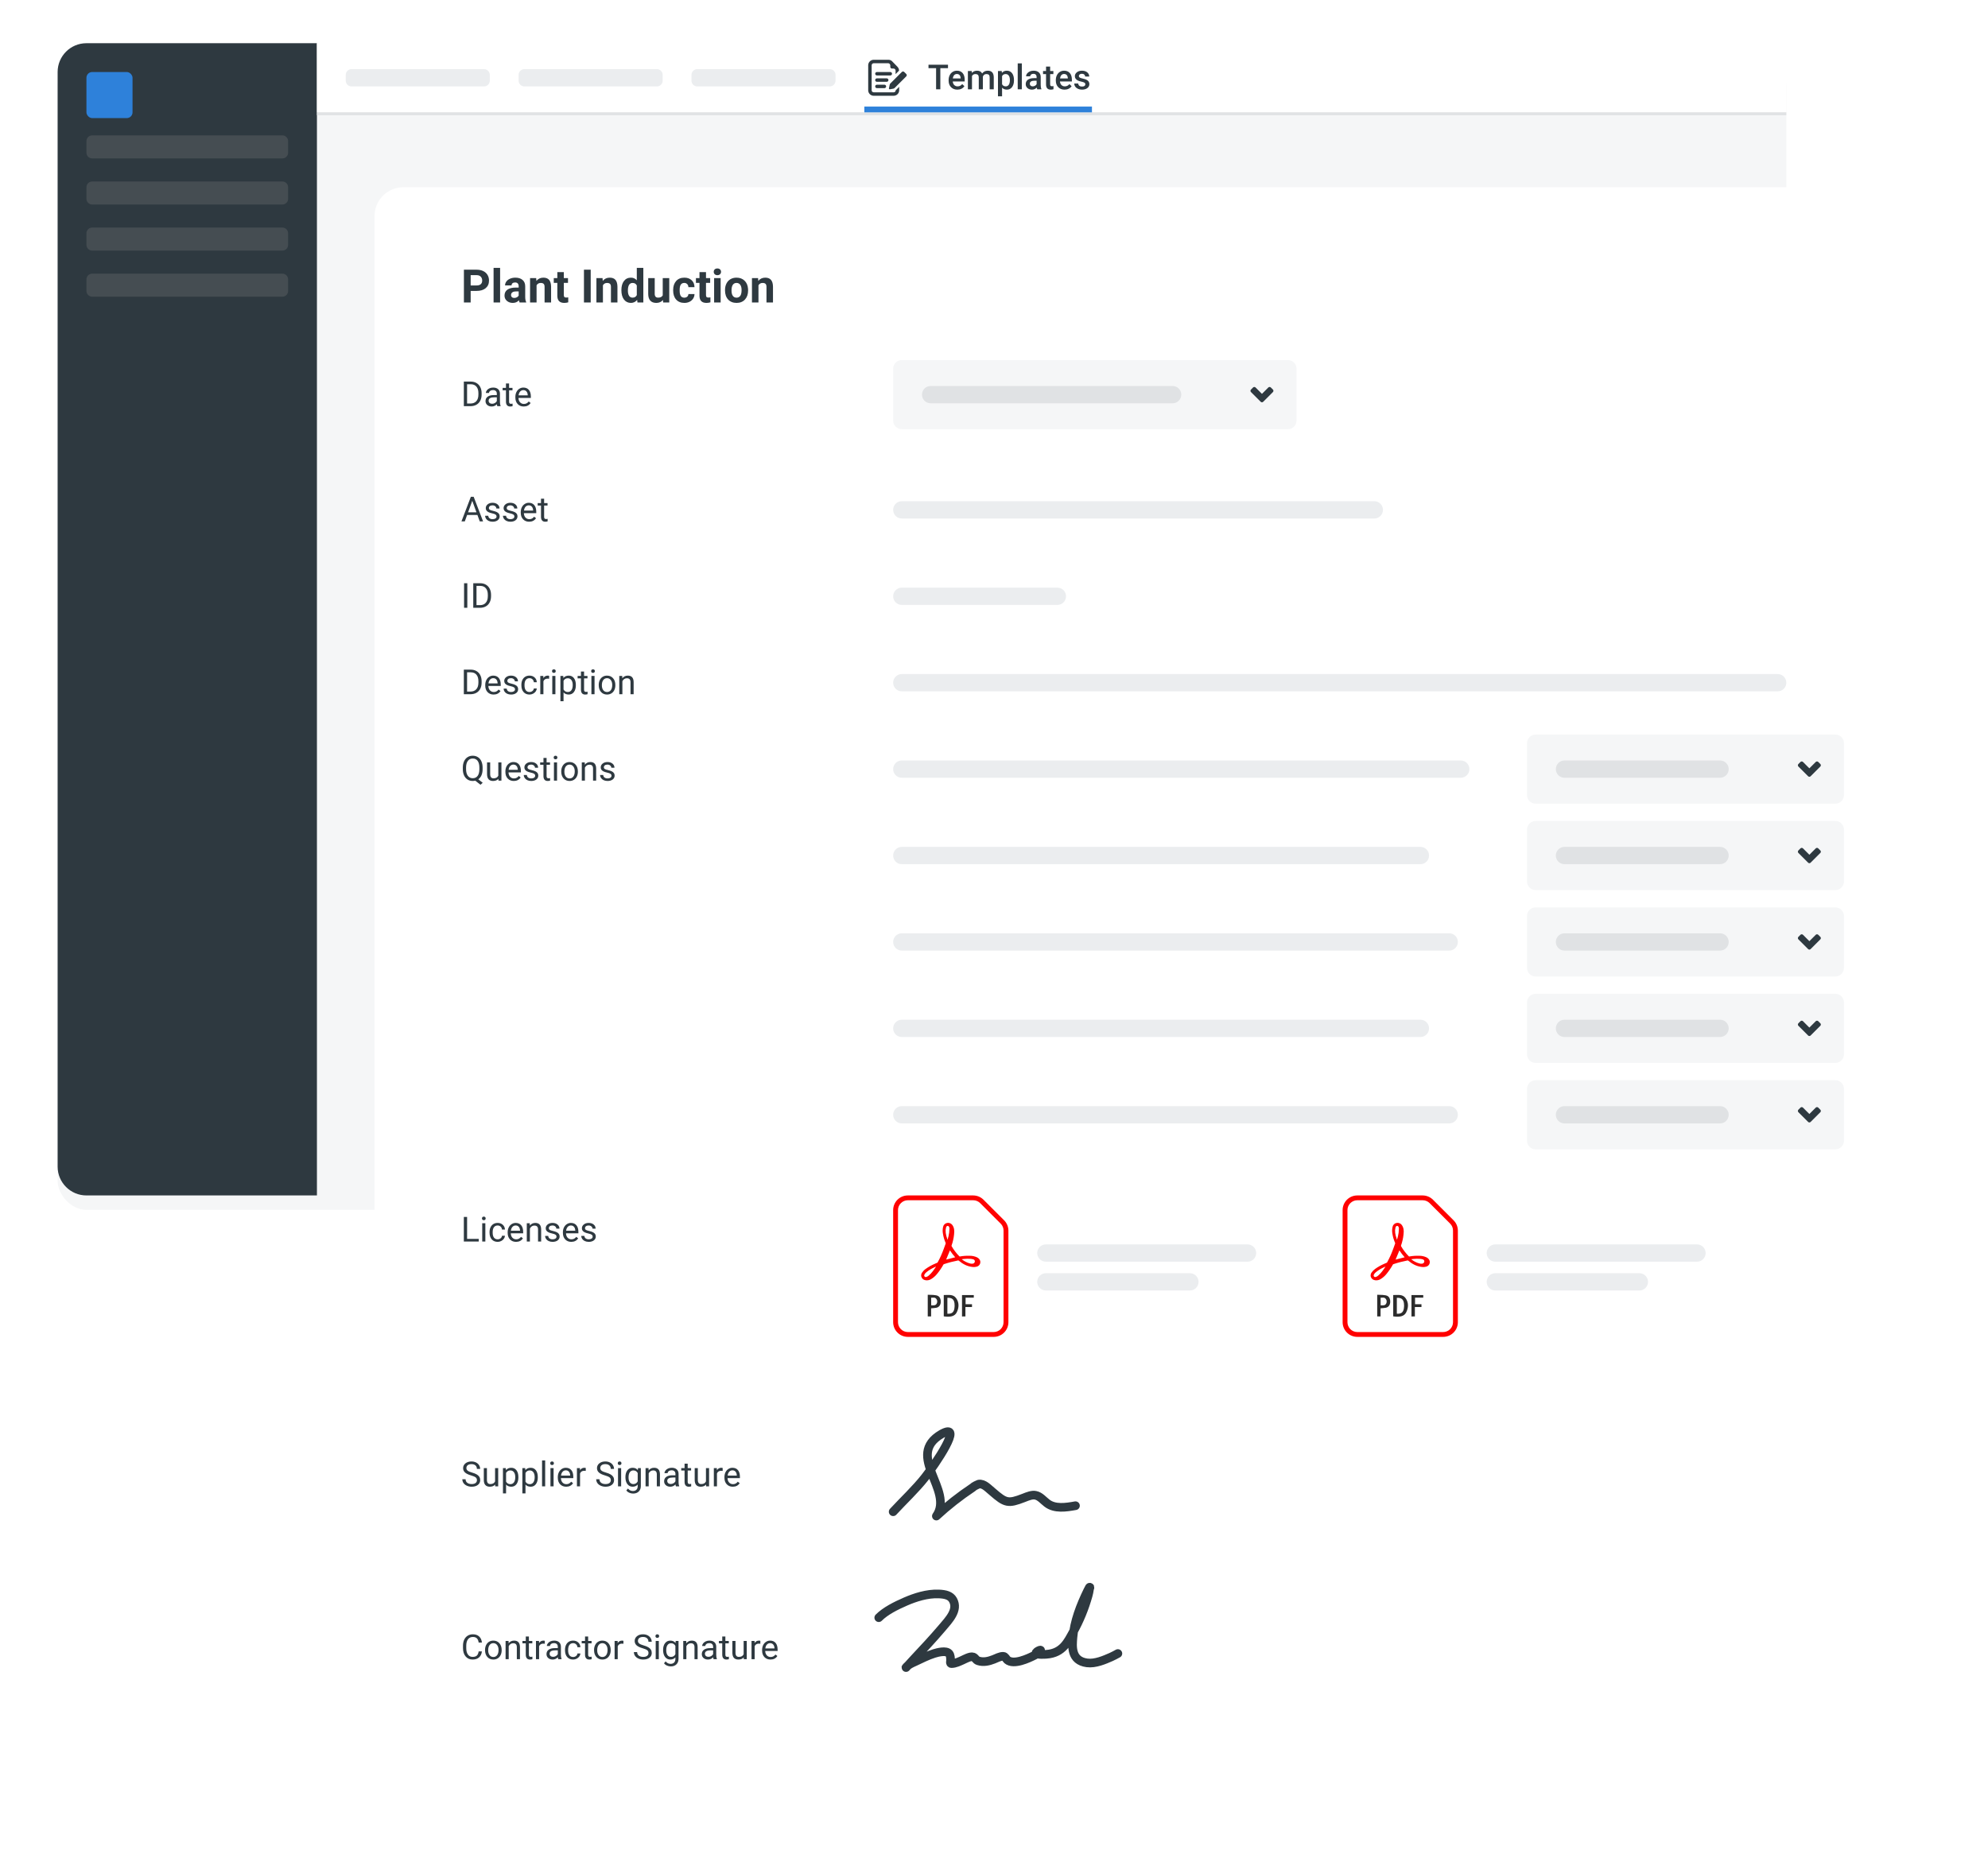 <svg width="690" height="645" viewBox="0 0 690 645" fill="none" xmlns="http://www.w3.org/2000/svg">
<rect width="690" height="645" fill="white"/>
<g filter="url(#filter0_d)">
<rect x="20" y="15" width="600" height="400" rx="10" fill="#F5F6F7"/>
</g>
<path d="M20 25C20 19.477 24.477 15 30 15H110V415H30C24.477 415 20 410.523 20 405V25Z" fill="#2E3940"/>
<path d="M110 39H620V25C620 19.477 615.523 15 610 15H110V39Z" fill="white"/>
<rect width="510" height="1" transform="matrix(-1 0 0 1 620 39)" fill="#E0E2E4"/>
<rect x="30" y="25" width="16" height="16" rx="2" fill="#2E81DA"/>
<path d="M30 49C30 47.895 30.895 47 32 47H98C99.105 47 100 47.895 100 49V53C100 54.105 99.105 55 98 55H32C30.895 55 30 54.105 30 53V49Z" fill="#454D52"/>
<path d="M30 81C30 79.895 30.895 79 32 79H98C99.105 79 100 79.895 100 81V85C100 86.105 99.105 87 98 87H32C30.895 87 30 86.105 30 85V81Z" fill="#454D52"/>
<path d="M30 97C30 95.895 30.895 95 32 95H98C99.105 95 100 95.895 100 97V101C100 102.105 99.105 103 98 103H32C30.895 103 30 102.105 30 101V97Z" fill="#454D52"/>
<path d="M30 65C30 63.895 30.895 63 32 63H98C99.105 63 100 63.895 100 65V69C100 70.105 99.105 71 98 71H32C30.895 71 30 70.105 30 69V65Z" fill="#454D52"/>
<path d="M120 26C120 24.895 120.895 24 122 24H168C169.105 24 170 24.895 170 26V28C170 29.105 169.105 30 168 30H122C120.895 30 120 29.105 120 28V26Z" fill="#EBEDEF"/>
<path d="M180 26C180 24.895 180.895 24 182 24H228C229.105 24 230 24.895 230 26V28C230 29.105 229.105 30 228 30H182C180.895 30 180 29.105 180 28V26Z" fill="#EBEDEF"/>
<path d="M240 26C240 24.895 240.895 24 242 24H288C289.105 24 290 24.895 290 26V28C290 29.105 289.105 30 288 30H242C240.895 30 240 29.105 240 28V26Z" fill="#EBEDEF"/>
<path d="M329.033 23.664H326.373V31H324.902V23.664H322.266V22.469H329.033V23.664Z" fill="#2E3940"/>
<path d="M332.285 31.117C331.383 31.117 330.65 30.834 330.088 30.268C329.529 29.697 329.25 28.939 329.25 27.994V27.818C329.25 27.186 329.371 26.621 329.613 26.125C329.859 25.625 330.203 25.236 330.645 24.959C331.086 24.682 331.578 24.543 332.121 24.543C332.984 24.543 333.65 24.818 334.119 25.369C334.592 25.92 334.828 26.699 334.828 27.707V28.281H330.686C330.729 28.805 330.902 29.219 331.207 29.523C331.516 29.828 331.902 29.98 332.367 29.98C333.02 29.98 333.551 29.717 333.961 29.189L334.729 29.922C334.475 30.301 334.135 30.596 333.709 30.807C333.287 31.014 332.812 31.117 332.285 31.117ZM332.115 25.686C331.725 25.686 331.408 25.822 331.166 26.096C330.928 26.369 330.775 26.75 330.709 27.238H333.422V27.133C333.391 26.656 333.264 26.297 333.041 26.055C332.818 25.809 332.51 25.686 332.115 25.686Z" fill="#2E3940"/>
<path d="M337.277 24.66L337.318 25.322C337.764 24.803 338.373 24.543 339.146 24.543C339.994 24.543 340.574 24.867 340.887 25.516C341.348 24.867 341.996 24.543 342.832 24.543C343.531 24.543 344.051 24.736 344.391 25.123C344.734 25.51 344.91 26.08 344.918 26.834V31H343.494V26.875C343.494 26.473 343.406 26.178 343.23 25.99C343.055 25.803 342.764 25.709 342.357 25.709C342.033 25.709 341.768 25.797 341.561 25.973C341.357 26.145 341.215 26.371 341.133 26.652L341.139 31H339.715V26.828C339.695 26.082 339.314 25.709 338.572 25.709C338.002 25.709 337.598 25.941 337.359 26.406V31H335.936V24.66H337.277Z" fill="#2E3940"/>
<path d="M351.932 27.895C351.932 28.875 351.709 29.658 351.264 30.244C350.818 30.826 350.221 31.117 349.471 31.117C348.775 31.117 348.219 30.889 347.801 30.432V33.438H346.377V24.66H347.689L347.748 25.305C348.166 24.797 348.734 24.543 349.453 24.543C350.227 24.543 350.832 24.832 351.27 25.41C351.711 25.984 351.932 26.783 351.932 27.807V27.895ZM350.514 27.771C350.514 27.139 350.387 26.637 350.133 26.266C349.883 25.895 349.523 25.709 349.055 25.709C348.473 25.709 348.055 25.949 347.801 26.43V29.242C348.059 29.734 348.48 29.98 349.066 29.98C349.52 29.98 349.873 29.799 350.127 29.436C350.385 29.068 350.514 28.514 350.514 27.771Z" fill="#2E3940"/>
<path d="M354.656 31H353.232V22H354.656V31Z" fill="#2E3940"/>
<path d="M360 31C359.938 30.879 359.883 30.682 359.836 30.408C359.383 30.881 358.828 31.117 358.172 31.117C357.535 31.117 357.016 30.936 356.613 30.572C356.211 30.209 356.01 29.76 356.01 29.225C356.01 28.549 356.26 28.031 356.76 27.672C357.264 27.309 357.982 27.127 358.916 27.127H359.789V26.711C359.789 26.383 359.697 26.121 359.514 25.926C359.33 25.727 359.051 25.627 358.676 25.627C358.352 25.627 358.086 25.709 357.879 25.873C357.672 26.033 357.568 26.238 357.568 26.488H356.145C356.145 26.141 356.26 25.816 356.49 25.516C356.721 25.211 357.033 24.973 357.428 24.801C357.826 24.629 358.27 24.543 358.758 24.543C359.5 24.543 360.092 24.73 360.533 25.105C360.975 25.477 361.201 26 361.213 26.676V29.535C361.213 30.105 361.293 30.561 361.453 30.9V31H360ZM358.436 29.975C358.717 29.975 358.98 29.906 359.227 29.77C359.477 29.633 359.664 29.449 359.789 29.219V28.023H359.021C358.494 28.023 358.098 28.115 357.832 28.299C357.566 28.482 357.434 28.742 357.434 29.078C357.434 29.352 357.523 29.57 357.703 29.734C357.887 29.895 358.131 29.975 358.436 29.975Z" fill="#2E3940"/>
<path d="M364.488 23.119V24.66H365.607V25.715H364.488V29.254C364.488 29.496 364.535 29.672 364.629 29.781C364.727 29.887 364.898 29.939 365.145 29.939C365.309 29.939 365.475 29.92 365.643 29.881V30.982C365.318 31.072 365.006 31.117 364.705 31.117C363.611 31.117 363.064 30.514 363.064 29.307V25.715H362.021V24.66H363.064V23.119H364.488Z" fill="#2E3940"/>
<path d="M369.492 31.117C368.59 31.117 367.857 30.834 367.295 30.268C366.736 29.697 366.457 28.939 366.457 27.994V27.818C366.457 27.186 366.578 26.621 366.82 26.125C367.066 25.625 367.41 25.236 367.852 24.959C368.293 24.682 368.785 24.543 369.328 24.543C370.191 24.543 370.857 24.818 371.326 25.369C371.799 25.92 372.035 26.699 372.035 27.707V28.281H367.893C367.936 28.805 368.109 29.219 368.414 29.523C368.723 29.828 369.109 29.98 369.574 29.98C370.227 29.98 370.758 29.717 371.168 29.189L371.936 29.922C371.682 30.301 371.342 30.596 370.916 30.807C370.494 31.014 370.02 31.117 369.492 31.117ZM369.322 25.686C368.932 25.686 368.615 25.822 368.373 26.096C368.135 26.369 367.982 26.75 367.916 27.238H370.629V27.133C370.598 26.656 370.471 26.297 370.248 26.055C370.025 25.809 369.717 25.686 369.322 25.686Z" fill="#2E3940"/>
<path d="M376.699 29.277C376.699 29.023 376.594 28.83 376.383 28.697C376.176 28.564 375.83 28.447 375.346 28.346C374.861 28.244 374.457 28.115 374.133 27.959C373.422 27.615 373.066 27.117 373.066 26.465C373.066 25.918 373.297 25.461 373.758 25.094C374.219 24.727 374.805 24.543 375.516 24.543C376.273 24.543 376.885 24.73 377.35 25.105C377.818 25.48 378.053 25.967 378.053 26.564H376.629C376.629 26.291 376.527 26.064 376.324 25.885C376.121 25.701 375.852 25.609 375.516 25.609C375.203 25.609 374.947 25.682 374.748 25.826C374.553 25.971 374.455 26.164 374.455 26.406C374.455 26.625 374.547 26.795 374.73 26.916C374.914 27.037 375.285 27.16 375.844 27.285C376.402 27.406 376.84 27.553 377.156 27.725C377.477 27.893 377.713 28.096 377.865 28.334C378.021 28.572 378.1 28.861 378.1 29.201C378.1 29.771 377.863 30.234 377.391 30.59C376.918 30.941 376.299 31.117 375.533 31.117C375.014 31.117 374.551 31.023 374.145 30.836C373.738 30.648 373.422 30.391 373.195 30.062C372.969 29.734 372.855 29.381 372.855 29.002H374.238C374.258 29.338 374.385 29.598 374.619 29.781C374.854 29.961 375.164 30.051 375.551 30.051C375.926 30.051 376.211 29.98 376.406 29.84C376.602 29.695 376.699 29.508 376.699 29.277Z" fill="#2E3940"/>
<path d="M300 37H379V39H300V37Z" fill="#2E81DA"/>
<path d="M310.176 32.048H303.248C303.059 32.048 302.878 31.973 302.744 31.84C302.611 31.706 302.536 31.525 302.536 31.336V22.664C302.536 22.475 302.611 22.294 302.744 22.161C302.878 22.027 303.059 21.952 303.248 21.952H308.32C308.412 21.96 308.502 21.986 308.585 22.028C308.667 22.071 308.74 22.129 308.8 22.2C308.933 22.334 309.007 22.515 309.008 22.704V23.24C309.016 23.392 309.082 23.534 309.192 23.638C309.302 23.742 309.448 23.8 309.6 23.8H310.144C310.237 23.801 310.329 23.82 310.414 23.857C310.499 23.895 310.576 23.948 310.64 24.016C310.704 24.08 310.755 24.156 310.79 24.24C310.824 24.324 310.841 24.413 310.84 24.504V25.72L312.04 24.52C312.044 24.052 311.869 23.6 311.552 23.256C311.53 23.225 311.506 23.195 311.48 23.168L309.672 21.312L309.6 21.232C309.258 20.917 308.809 20.745 308.344 20.752H303.248C302.741 20.752 302.255 20.954 301.896 21.312C301.537 21.671 301.336 22.157 301.336 22.664V31.336C301.336 31.843 301.537 32.33 301.896 32.688C302.255 33.047 302.741 33.248 303.248 33.248H310.176C310.683 33.248 311.169 33.047 311.528 32.688C311.886 32.33 312.088 31.843 312.088 31.336V30.136L310.888 31.336C310.888 31.525 310.813 31.706 310.679 31.84C310.546 31.973 310.365 32.048 310.176 32.048Z" fill="#2E3940"/>
<path d="M306.962 30.6H304.362C304.203 30.6 304.05 30.537 303.937 30.425C303.825 30.312 303.762 30.16 303.762 30C303.762 29.841 303.825 29.689 303.937 29.576C304.05 29.464 304.203 29.4 304.362 29.4H306.962C307.121 29.4 307.273 29.464 307.386 29.576C307.499 29.689 307.562 29.841 307.562 30C307.562 30.16 307.499 30.312 307.386 30.425C307.273 30.537 307.121 30.6 306.962 30.6Z" fill="#2E3940"/>
<path d="M307.762 28.4H304.362C304.203 28.4 304.05 28.337 303.937 28.224C303.825 28.112 303.762 27.959 303.762 27.8C303.762 27.641 303.825 27.488 303.937 27.376C304.05 27.263 304.203 27.2 304.362 27.2H307.762C307.921 27.2 308.073 27.263 308.186 27.376C308.299 27.488 308.362 27.641 308.362 27.8C308.362 27.959 308.299 28.112 308.186 28.224C308.073 28.337 307.921 28.4 307.762 28.4Z" fill="#2E3940"/>
<path d="M309.01 26.2H304.362C304.203 26.2 304.05 26.137 303.937 26.024C303.825 25.912 303.762 25.759 303.762 25.6C303.762 25.441 303.825 25.288 303.937 25.176C304.05 25.063 304.203 25 304.362 25H309.01C309.169 25 309.321 25.063 309.434 25.176C309.547 25.288 309.61 25.441 309.61 25.6C309.61 25.759 309.547 25.912 309.434 26.024C309.321 26.137 309.169 26.2 309.01 26.2Z" fill="#2E3940"/>
<path d="M314.496 26.56L310.496 30.56C310.38 30.674 310.232 30.749 310.072 30.776L308.872 30.992C308.826 31.001 308.779 30.998 308.734 30.984C308.689 30.97 308.649 30.946 308.616 30.913C308.583 30.88 308.558 30.839 308.544 30.794C308.53 30.75 308.528 30.702 308.536 30.656L308.8 29.4C308.832 29.24 308.91 29.093 309.024 28.976L313.024 24.976C313.131 24.871 313.274 24.811 313.424 24.811C313.574 24.811 313.718 24.871 313.824 24.976L314.544 25.688C314.604 25.746 314.651 25.815 314.681 25.892C314.711 25.97 314.725 26.052 314.72 26.135C314.716 26.218 314.693 26.299 314.655 26.372C314.616 26.446 314.562 26.51 314.496 26.56Z" fill="#2E3940"/>
<g filter="url(#filter1_d)">
<path d="M130 70C130 64.477 134.477 60 140 60H660C665.523 60 670 64.477 670 70V610C670 615.523 665.523 620 660 620H140C134.477 620 130 615.523 130 610V70Z" fill="white"/>
</g>
<path d="M163.359 100.992V105H161.016V93.625H165.453C166.307 93.625 167.057 93.781 167.703 94.094C168.354 94.406 168.854 94.852 169.203 95.43C169.552 96.003 169.727 96.656 169.727 97.391C169.727 98.505 169.344 99.385 168.578 100.031C167.818 100.672 166.763 100.992 165.414 100.992H163.359ZM163.359 99.094H165.453C166.073 99.094 166.544 98.948 166.867 98.656C167.195 98.365 167.359 97.948 167.359 97.406C167.359 96.849 167.195 96.398 166.867 96.055C166.539 95.711 166.086 95.534 165.508 95.523H163.359V99.094ZM173.578 105H171.312V93H173.578V105ZM180.344 105C180.24 104.797 180.164 104.544 180.117 104.242C179.57 104.852 178.859 105.156 177.984 105.156C177.156 105.156 176.469 104.917 175.922 104.438C175.38 103.958 175.109 103.354 175.109 102.625C175.109 101.729 175.44 101.042 176.102 100.562C176.768 100.083 177.729 99.841 178.984 99.836H180.023V99.352C180.023 98.961 179.922 98.648 179.719 98.414C179.521 98.18 179.206 98.062 178.773 98.062C178.393 98.062 178.094 98.154 177.875 98.336C177.661 98.518 177.555 98.768 177.555 99.086H175.297C175.297 98.596 175.448 98.143 175.75 97.727C176.052 97.31 176.479 96.984 177.031 96.75C177.583 96.51 178.203 96.391 178.891 96.391C179.932 96.391 180.758 96.654 181.367 97.18C181.982 97.701 182.289 98.435 182.289 99.383V103.047C182.294 103.849 182.406 104.456 182.625 104.867V105H180.344ZM178.477 103.43C178.81 103.43 179.117 103.357 179.398 103.211C179.68 103.06 179.888 102.859 180.023 102.609V101.156H179.18C178.049 101.156 177.448 101.547 177.375 102.328L177.367 102.461C177.367 102.742 177.466 102.974 177.664 103.156C177.862 103.339 178.133 103.43 178.477 103.43ZM186.102 96.547L186.172 97.523C186.776 96.768 187.586 96.391 188.602 96.391C189.497 96.391 190.164 96.654 190.602 97.18C191.039 97.706 191.263 98.492 191.273 99.539V105H189.016V99.594C189.016 99.115 188.911 98.768 188.703 98.555C188.495 98.336 188.148 98.227 187.664 98.227C187.029 98.227 186.552 98.497 186.234 99.039V105H183.977V96.547H186.102ZM195.695 94.469V96.547H197.141V98.203H195.695V102.422C195.695 102.734 195.755 102.958 195.875 103.094C195.995 103.229 196.224 103.297 196.562 103.297C196.812 103.297 197.034 103.279 197.227 103.242V104.953C196.784 105.089 196.328 105.156 195.859 105.156C194.276 105.156 193.469 104.357 193.438 102.758V98.203H192.203V96.547H193.438V94.469H195.695ZM205.023 105H202.68V93.625H205.023V105ZM209.133 96.547L209.203 97.523C209.807 96.768 210.617 96.391 211.633 96.391C212.529 96.391 213.195 96.654 213.633 97.18C214.07 97.706 214.294 98.492 214.305 99.539V105H212.047V99.594C212.047 99.115 211.943 98.768 211.734 98.555C211.526 98.336 211.18 98.227 210.695 98.227C210.06 98.227 209.583 98.497 209.266 99.039V105H207.008V96.547H209.133ZM215.672 100.711C215.672 99.393 215.966 98.344 216.555 97.562C217.148 96.781 217.958 96.391 218.984 96.391C219.807 96.391 220.487 96.698 221.023 97.312V93H223.289V105H221.25L221.141 104.102C220.578 104.805 219.854 105.156 218.969 105.156C217.974 105.156 217.174 104.766 216.57 103.984C215.971 103.198 215.672 102.107 215.672 100.711ZM217.93 100.875C217.93 101.667 218.068 102.273 218.344 102.695C218.62 103.117 219.021 103.328 219.547 103.328C220.245 103.328 220.737 103.034 221.023 102.445V99.109C220.742 98.521 220.255 98.227 219.562 98.227C218.474 98.227 217.93 99.109 217.93 100.875ZM230.102 104.141C229.544 104.818 228.773 105.156 227.789 105.156C226.883 105.156 226.19 104.896 225.711 104.375C225.237 103.854 224.995 103.091 224.984 102.086V96.547H227.242V102.008C227.242 102.888 227.643 103.328 228.445 103.328C229.211 103.328 229.737 103.062 230.023 102.531V96.547H232.289V105H230.164L230.102 104.141ZM237.508 103.336C237.924 103.336 238.263 103.221 238.523 102.992C238.784 102.763 238.919 102.458 238.93 102.078H241.047C241.042 102.651 240.885 103.177 240.578 103.656C240.271 104.13 239.849 104.5 239.312 104.766C238.781 105.026 238.193 105.156 237.547 105.156C236.339 105.156 235.385 104.773 234.688 104.008C233.99 103.237 233.641 102.174 233.641 100.82V100.672C233.641 99.37 233.987 98.331 234.68 97.555C235.372 96.779 236.323 96.391 237.531 96.391C238.589 96.391 239.435 96.693 240.07 97.297C240.711 97.896 241.036 98.695 241.047 99.695H238.93C238.919 99.258 238.784 98.904 238.523 98.633C238.263 98.357 237.919 98.219 237.492 98.219C236.966 98.219 236.568 98.412 236.297 98.797C236.031 99.177 235.898 99.797 235.898 100.656V100.891C235.898 101.76 236.031 102.385 236.297 102.766C236.562 103.146 236.966 103.336 237.508 103.336ZM245.039 94.469V96.547H246.484V98.203H245.039V102.422C245.039 102.734 245.099 102.958 245.219 103.094C245.339 103.229 245.568 103.297 245.906 103.297C246.156 103.297 246.378 103.279 246.57 103.242V104.953C246.128 105.089 245.672 105.156 245.203 105.156C243.62 105.156 242.812 104.357 242.781 102.758V98.203H241.547V96.547H242.781V94.469H245.039ZM250.125 105H247.859V96.547H250.125V105ZM247.727 94.359C247.727 94.021 247.839 93.742 248.062 93.523C248.292 93.305 248.602 93.195 248.992 93.195C249.378 93.195 249.685 93.305 249.914 93.523C250.143 93.742 250.258 94.021 250.258 94.359C250.258 94.703 250.141 94.984 249.906 95.203C249.677 95.422 249.372 95.531 248.992 95.531C248.612 95.531 248.305 95.422 248.07 95.203C247.841 94.984 247.727 94.703 247.727 94.359ZM251.641 100.695C251.641 99.857 251.802 99.109 252.125 98.453C252.448 97.797 252.911 97.289 253.516 96.93C254.125 96.57 254.831 96.391 255.633 96.391C256.773 96.391 257.703 96.74 258.422 97.438C259.146 98.135 259.549 99.083 259.633 100.281L259.648 100.859C259.648 102.156 259.286 103.198 258.562 103.984C257.839 104.766 256.867 105.156 255.648 105.156C254.43 105.156 253.456 104.766 252.727 103.984C252.003 103.203 251.641 102.141 251.641 100.797V100.695ZM253.898 100.859C253.898 101.661 254.049 102.276 254.352 102.703C254.654 103.125 255.086 103.336 255.648 103.336C256.195 103.336 256.622 103.128 256.93 102.711C257.237 102.289 257.391 101.617 257.391 100.695C257.391 99.909 257.237 99.299 256.93 98.867C256.622 98.435 256.19 98.219 255.633 98.219C255.081 98.219 254.654 98.435 254.352 98.867C254.049 99.294 253.898 99.958 253.898 100.859ZM263.117 96.547L263.188 97.523C263.792 96.768 264.602 96.391 265.617 96.391C266.513 96.391 267.18 96.654 267.617 97.18C268.055 97.706 268.279 98.492 268.289 99.539V105H266.031V99.594C266.031 99.115 265.927 98.768 265.719 98.555C265.51 98.336 265.164 98.227 264.68 98.227C264.044 98.227 263.568 98.497 263.25 99.039V105H260.992V96.547H263.117Z" fill="#2E3940"/>
<path d="M160.99 141V132.469H163.398C164.141 132.469 164.797 132.633 165.367 132.961C165.938 133.289 166.377 133.756 166.686 134.361C166.998 134.967 167.156 135.662 167.16 136.447V136.992C167.16 137.797 167.004 138.502 166.691 139.107C166.383 139.713 165.939 140.178 165.361 140.502C164.787 140.826 164.117 140.992 163.352 141H160.99ZM162.115 133.395V140.08H163.299C164.166 140.08 164.84 139.811 165.32 139.271C165.805 138.732 166.047 137.965 166.047 136.969V136.471C166.047 135.502 165.818 134.75 165.361 134.215C164.908 133.676 164.264 133.402 163.428 133.395H162.115ZM172.609 141C172.547 140.875 172.496 140.652 172.457 140.332C171.953 140.855 171.352 141.117 170.652 141.117C170.027 141.117 169.514 140.941 169.111 140.59C168.713 140.234 168.514 139.785 168.514 139.242C168.514 138.582 168.764 138.07 169.264 137.707C169.768 137.34 170.475 137.156 171.385 137.156H172.439V136.658C172.439 136.279 172.326 135.979 172.1 135.756C171.873 135.529 171.539 135.416 171.098 135.416C170.711 135.416 170.387 135.514 170.125 135.709C169.863 135.904 169.732 136.141 169.732 136.418H168.643C168.643 136.102 168.754 135.797 168.977 135.504C169.203 135.207 169.508 134.973 169.891 134.801C170.277 134.629 170.701 134.543 171.162 134.543C171.893 134.543 172.465 134.727 172.879 135.094C173.293 135.457 173.508 135.959 173.523 136.6V139.518C173.523 140.1 173.598 140.562 173.746 140.906V141H172.609ZM170.811 140.174C171.15 140.174 171.473 140.086 171.777 139.91C172.082 139.734 172.303 139.506 172.439 139.225V137.924H171.59C170.262 137.924 169.598 138.312 169.598 139.09C169.598 139.43 169.711 139.695 169.938 139.887C170.164 140.078 170.455 140.174 170.811 140.174ZM176.693 133.125V134.66H177.877V135.498H176.693V139.43C176.693 139.684 176.746 139.875 176.852 140.004C176.957 140.129 177.137 140.191 177.391 140.191C177.516 140.191 177.688 140.168 177.906 140.121V141C177.621 141.078 177.344 141.117 177.074 141.117C176.59 141.117 176.225 140.971 175.979 140.678C175.732 140.385 175.609 139.969 175.609 139.43V135.498H174.455V134.66H175.609V133.125H176.693ZM181.779 141.117C180.92 141.117 180.221 140.836 179.682 140.273C179.143 139.707 178.873 138.951 178.873 138.006V137.807C178.873 137.178 178.992 136.617 179.23 136.125C179.473 135.629 179.809 135.242 180.238 134.965C180.672 134.684 181.141 134.543 181.645 134.543C182.469 134.543 183.109 134.814 183.566 135.357C184.023 135.9 184.252 136.678 184.252 137.689V138.141H179.957C179.973 138.766 180.154 139.271 180.502 139.658C180.854 140.041 181.299 140.232 181.838 140.232C182.221 140.232 182.545 140.154 182.811 139.998C183.076 139.842 183.309 139.635 183.508 139.377L184.17 139.893C183.639 140.709 182.842 141.117 181.779 141.117ZM181.645 135.434C181.207 135.434 180.84 135.594 180.543 135.914C180.246 136.23 180.062 136.676 179.992 137.25H183.168V137.168C183.137 136.617 182.988 136.191 182.723 135.891C182.457 135.586 182.098 135.434 181.645 135.434Z" fill="#2E3940"/>
<path d="M165.701 178.773H162.127L161.324 181H160.164L163.422 172.469H164.406L167.67 181H166.516L165.701 178.773ZM162.467 177.848H165.367L163.914 173.857L162.467 177.848ZM172.34 179.318C172.34 179.025 172.229 178.799 172.006 178.639C171.787 178.475 171.402 178.334 170.852 178.217C170.305 178.1 169.869 177.959 169.545 177.795C169.225 177.631 168.986 177.436 168.83 177.209C168.678 176.982 168.602 176.713 168.602 176.4C168.602 175.881 168.82 175.441 169.258 175.082C169.699 174.723 170.262 174.543 170.945 174.543C171.664 174.543 172.246 174.729 172.691 175.1C173.141 175.471 173.365 175.945 173.365 176.523H172.275C172.275 176.227 172.148 175.971 171.895 175.756C171.645 175.541 171.328 175.434 170.945 175.434C170.551 175.434 170.242 175.52 170.02 175.691C169.797 175.863 169.686 176.088 169.686 176.365C169.686 176.627 169.789 176.824 169.996 176.957C170.203 177.09 170.576 177.217 171.115 177.338C171.658 177.459 172.098 177.604 172.434 177.771C172.77 177.939 173.018 178.143 173.178 178.381C173.342 178.615 173.424 178.902 173.424 179.242C173.424 179.809 173.197 180.264 172.744 180.607C172.291 180.947 171.703 181.117 170.98 181.117C170.473 181.117 170.023 181.027 169.633 180.848C169.242 180.668 168.936 180.418 168.713 180.098C168.494 179.773 168.385 179.424 168.385 179.049H169.469C169.488 179.412 169.633 179.701 169.902 179.916C170.176 180.127 170.535 180.232 170.98 180.232C171.391 180.232 171.719 180.15 171.965 179.986C172.215 179.818 172.34 179.596 172.34 179.318ZM178.527 179.318C178.527 179.025 178.416 178.799 178.193 178.639C177.975 178.475 177.59 178.334 177.039 178.217C176.492 178.1 176.057 177.959 175.732 177.795C175.412 177.631 175.174 177.436 175.018 177.209C174.865 176.982 174.789 176.713 174.789 176.4C174.789 175.881 175.008 175.441 175.445 175.082C175.887 174.723 176.449 174.543 177.133 174.543C177.852 174.543 178.434 174.729 178.879 175.1C179.328 175.471 179.553 175.945 179.553 176.523H178.463C178.463 176.227 178.336 175.971 178.082 175.756C177.832 175.541 177.516 175.434 177.133 175.434C176.738 175.434 176.43 175.52 176.207 175.691C175.984 175.863 175.873 176.088 175.873 176.365C175.873 176.627 175.977 176.824 176.184 176.957C176.391 177.09 176.764 177.217 177.303 177.338C177.846 177.459 178.285 177.604 178.621 177.771C178.957 177.939 179.205 178.143 179.365 178.381C179.529 178.615 179.611 178.902 179.611 179.242C179.611 179.809 179.385 180.264 178.932 180.607C178.479 180.947 177.891 181.117 177.168 181.117C176.66 181.117 176.211 181.027 175.82 180.848C175.43 180.668 175.123 180.418 174.9 180.098C174.682 179.773 174.572 179.424 174.572 179.049H175.656C175.676 179.412 175.82 179.701 176.09 179.916C176.363 180.127 176.723 180.232 177.168 180.232C177.578 180.232 177.906 180.15 178.152 179.986C178.402 179.818 178.527 179.596 178.527 179.318ZM183.654 181.117C182.795 181.117 182.096 180.836 181.557 180.273C181.018 179.707 180.748 178.951 180.748 178.006V177.807C180.748 177.178 180.867 176.617 181.105 176.125C181.348 175.629 181.684 175.242 182.113 174.965C182.547 174.684 183.016 174.543 183.52 174.543C184.344 174.543 184.984 174.814 185.441 175.357C185.898 175.9 186.127 176.678 186.127 177.689V178.141H181.832C181.848 178.766 182.029 179.271 182.377 179.658C182.729 180.041 183.174 180.232 183.713 180.232C184.096 180.232 184.42 180.154 184.686 179.998C184.951 179.842 185.184 179.635 185.383 179.377L186.045 179.893C185.514 180.709 184.717 181.117 183.654 181.117ZM183.52 175.434C183.082 175.434 182.715 175.594 182.418 175.914C182.121 176.23 181.938 176.676 181.867 177.25H185.043V177.168C185.012 176.617 184.863 176.191 184.598 175.891C184.332 175.586 183.973 175.434 183.52 175.434ZM188.857 173.125V174.66H190.041V175.498H188.857V179.43C188.857 179.684 188.91 179.875 189.016 180.004C189.121 180.129 189.301 180.191 189.555 180.191C189.68 180.191 189.852 180.168 190.07 180.121V181C189.785 181.078 189.508 181.117 189.238 181.117C188.754 181.117 188.389 180.971 188.143 180.678C187.896 180.385 187.773 179.969 187.773 179.43V175.498H186.619V174.66H187.773V173.125H188.857Z" fill="#2E3940"/>
<path d="M310 177C310 175.343 311.343 174 313 174H477C478.657 174 480 175.343 480 177C480 178.657 478.657 180 477 180H313C311.343 180 310 178.657 310 177Z" fill="#EBEDEF"/>
<path d="M162.197 211H161.072V202.469H162.197V211ZM164.26 211V202.469H166.668C167.41 202.469 168.066 202.633 168.637 202.961C169.207 203.289 169.646 203.756 169.955 204.361C170.268 204.967 170.426 205.662 170.43 206.447V206.992C170.43 207.797 170.273 208.502 169.961 209.107C169.652 209.713 169.209 210.178 168.631 210.502C168.057 210.826 167.387 210.992 166.621 211H164.26ZM165.385 203.395V210.08H166.568C167.436 210.08 168.109 209.811 168.59 209.271C169.074 208.732 169.316 207.965 169.316 206.969V206.471C169.316 205.502 169.088 204.75 168.631 204.215C168.178 203.676 167.533 203.402 166.697 203.395H165.385Z" fill="#2E3940"/>
<path d="M310 207C310 205.343 311.343 204 313 204H367C368.657 204 370 205.343 370 207C370 208.657 368.657 210 367 210H313C311.343 210 310 208.657 310 207Z" fill="#EBEDEF"/>
<path d="M160.99 241V232.469H163.398C164.141 232.469 164.797 232.633 165.367 232.961C165.938 233.289 166.377 233.756 166.686 234.361C166.998 234.967 167.156 235.662 167.16 236.447V236.992C167.16 237.797 167.004 238.502 166.691 239.107C166.383 239.713 165.939 240.178 165.361 240.502C164.787 240.826 164.117 240.992 163.352 241H160.99ZM162.115 233.395V240.08H163.299C164.166 240.08 164.84 239.811 165.32 239.271C165.805 238.732 166.047 237.965 166.047 236.969V236.471C166.047 235.502 165.818 234.75 165.361 234.215C164.908 233.676 164.264 233.402 163.428 233.395H162.115ZM171.326 241.117C170.467 241.117 169.768 240.836 169.229 240.273C168.689 239.707 168.42 238.951 168.42 238.006V237.807C168.42 237.178 168.539 236.617 168.777 236.125C169.02 235.629 169.355 235.242 169.785 234.965C170.219 234.684 170.688 234.543 171.191 234.543C172.016 234.543 172.656 234.814 173.113 235.357C173.57 235.9 173.799 236.678 173.799 237.689V238.141H169.504C169.52 238.766 169.701 239.271 170.049 239.658C170.4 240.041 170.846 240.232 171.385 240.232C171.768 240.232 172.092 240.154 172.357 239.998C172.623 239.842 172.855 239.635 173.055 239.377L173.717 239.893C173.186 240.709 172.389 241.117 171.326 241.117ZM171.191 235.434C170.754 235.434 170.387 235.594 170.09 235.914C169.793 236.23 169.609 236.676 169.539 237.25H172.715V237.168C172.684 236.617 172.535 236.191 172.27 235.891C172.004 235.586 171.645 235.434 171.191 235.434ZM178.75 239.318C178.75 239.025 178.639 238.799 178.416 238.639C178.197 238.475 177.812 238.334 177.262 238.217C176.715 238.1 176.279 237.959 175.955 237.795C175.635 237.631 175.396 237.436 175.24 237.209C175.088 236.982 175.012 236.713 175.012 236.4C175.012 235.881 175.23 235.441 175.668 235.082C176.109 234.723 176.672 234.543 177.355 234.543C178.074 234.543 178.656 234.729 179.102 235.1C179.551 235.471 179.775 235.945 179.775 236.523H178.686C178.686 236.227 178.559 235.971 178.305 235.756C178.055 235.541 177.738 235.434 177.355 235.434C176.961 235.434 176.652 235.52 176.43 235.691C176.207 235.863 176.096 236.088 176.096 236.365C176.096 236.627 176.199 236.824 176.406 236.957C176.613 237.09 176.986 237.217 177.525 237.338C178.068 237.459 178.508 237.604 178.844 237.771C179.18 237.939 179.428 238.143 179.588 238.381C179.752 238.615 179.834 238.902 179.834 239.242C179.834 239.809 179.607 240.264 179.154 240.607C178.701 240.947 178.113 241.117 177.391 241.117C176.883 241.117 176.434 241.027 176.043 240.848C175.652 240.668 175.346 240.418 175.123 240.098C174.904 239.773 174.795 239.424 174.795 239.049H175.879C175.898 239.412 176.043 239.701 176.312 239.916C176.586 240.127 176.945 240.232 177.391 240.232C177.801 240.232 178.129 240.15 178.375 239.986C178.625 239.818 178.75 239.596 178.75 239.318ZM183.789 240.232C184.176 240.232 184.514 240.115 184.803 239.881C185.092 239.646 185.252 239.354 185.283 239.002H186.309C186.289 239.365 186.164 239.711 185.934 240.039C185.703 240.367 185.395 240.629 185.008 240.824C184.625 241.02 184.219 241.117 183.789 241.117C182.926 241.117 182.238 240.83 181.727 240.256C181.219 239.678 180.965 238.889 180.965 237.889V237.707C180.965 237.09 181.078 236.541 181.305 236.061C181.531 235.58 181.855 235.207 182.277 234.941C182.703 234.676 183.205 234.543 183.783 234.543C184.494 234.543 185.084 234.756 185.553 235.182C186.025 235.607 186.277 236.16 186.309 236.84H185.283C185.252 236.43 185.096 236.094 184.814 235.832C184.537 235.566 184.193 235.434 183.783 235.434C183.232 235.434 182.805 235.633 182.5 236.031C182.199 236.426 182.049 236.998 182.049 237.748V237.953C182.049 238.684 182.199 239.246 182.5 239.641C182.801 240.035 183.23 240.232 183.789 240.232ZM190.592 235.633C190.428 235.605 190.25 235.592 190.059 235.592C189.348 235.592 188.865 235.895 188.611 236.5V241H187.527V234.66H188.582L188.6 235.393C188.955 234.826 189.459 234.543 190.111 234.543C190.322 234.543 190.482 234.57 190.592 234.625V235.633ZM192.771 241H191.688V234.66H192.771V241ZM191.6 232.979C191.6 232.803 191.652 232.654 191.758 232.533C191.867 232.412 192.027 232.352 192.238 232.352C192.449 232.352 192.609 232.412 192.719 232.533C192.828 232.654 192.883 232.803 192.883 232.979C192.883 233.154 192.828 233.301 192.719 233.418C192.609 233.535 192.449 233.594 192.238 233.594C192.027 233.594 191.867 233.535 191.758 233.418C191.652 233.301 191.6 233.154 191.6 232.979ZM199.867 237.9C199.867 238.865 199.646 239.643 199.205 240.232C198.764 240.822 198.166 241.117 197.412 241.117C196.643 241.117 196.037 240.873 195.596 240.385V243.438H194.512V234.66H195.502L195.555 235.363C195.996 234.816 196.609 234.543 197.395 234.543C198.156 234.543 198.758 234.83 199.199 235.404C199.645 235.979 199.867 236.777 199.867 237.801V237.9ZM198.783 237.777C198.783 237.062 198.631 236.498 198.326 236.084C198.021 235.67 197.604 235.463 197.072 235.463C196.416 235.463 195.924 235.754 195.596 236.336V239.365C195.92 239.943 196.416 240.232 197.084 240.232C197.604 240.232 198.016 240.027 198.32 239.617C198.629 239.203 198.783 238.59 198.783 237.777ZM202.721 233.125V234.66H203.904V235.498H202.721V239.43C202.721 239.684 202.773 239.875 202.879 240.004C202.984 240.129 203.164 240.191 203.418 240.191C203.543 240.191 203.715 240.168 203.934 240.121V241C203.648 241.078 203.371 241.117 203.102 241.117C202.617 241.117 202.252 240.971 202.006 240.678C201.76 240.385 201.637 239.969 201.637 239.43V235.498H200.482V234.66H201.637V233.125H202.721ZM206.354 241H205.27V234.66H206.354V241ZM205.182 232.979C205.182 232.803 205.234 232.654 205.34 232.533C205.449 232.412 205.609 232.352 205.82 232.352C206.031 232.352 206.191 232.412 206.301 232.533C206.41 232.654 206.465 232.803 206.465 232.979C206.465 233.154 206.41 233.301 206.301 233.418C206.191 233.535 206.031 233.594 205.82 233.594C205.609 233.594 205.449 233.535 205.34 233.418C205.234 233.301 205.182 233.154 205.182 232.979ZM207.807 237.771C207.807 237.15 207.928 236.592 208.17 236.096C208.416 235.6 208.756 235.217 209.189 234.947C209.627 234.678 210.125 234.543 210.684 234.543C211.547 234.543 212.244 234.842 212.775 235.439C213.311 236.037 213.578 236.832 213.578 237.824V237.9C213.578 238.518 213.459 239.072 213.221 239.564C212.986 240.053 212.648 240.434 212.207 240.707C211.77 240.98 211.266 241.117 210.695 241.117C209.836 241.117 209.139 240.818 208.604 240.221C208.072 239.623 207.807 238.832 207.807 237.848V237.771ZM208.896 237.9C208.896 238.604 209.059 239.168 209.383 239.594C209.711 240.02 210.148 240.232 210.695 240.232C211.246 240.232 211.684 240.018 212.008 239.588C212.332 239.154 212.494 238.549 212.494 237.771C212.494 237.076 212.328 236.514 211.996 236.084C211.668 235.65 211.23 235.434 210.684 235.434C210.148 235.434 209.717 235.646 209.389 236.072C209.061 236.498 208.896 237.107 208.896 237.9ZM215.963 234.66L215.998 235.457C216.482 234.848 217.115 234.543 217.896 234.543C219.236 234.543 219.912 235.299 219.924 236.811V241H218.84V236.805C218.836 236.348 218.73 236.01 218.523 235.791C218.32 235.572 218.002 235.463 217.568 235.463C217.217 235.463 216.908 235.557 216.643 235.744C216.377 235.932 216.17 236.178 216.021 236.482V241H214.938V234.66H215.963Z" fill="#2E3940"/>
<path d="M310 237C310 235.343 311.343 234 313 234H617C618.657 234 620 235.343 620 237C620 238.657 618.657 240 617 240H313C311.343 240 310 238.657 310 237Z" fill="#EBEDEF"/>
<path d="M167.506 267.01C167.506 267.834 167.375 268.545 167.113 269.143C166.852 269.736 166.484 270.201 166.012 270.537L167.535 271.732L166.768 272.441L164.969 271.012C164.688 271.082 164.391 271.117 164.078 271.117C163.406 271.117 162.811 270.953 162.291 270.625C161.771 270.293 161.367 269.822 161.078 269.213C160.793 268.6 160.646 267.891 160.639 267.086V266.471C160.639 265.65 160.781 264.926 161.066 264.297C161.352 263.668 161.754 263.188 162.273 262.855C162.797 262.52 163.395 262.352 164.066 262.352C164.754 262.352 165.357 262.518 165.877 262.85C166.4 263.182 166.803 263.66 167.084 264.285C167.365 264.906 167.506 265.633 167.506 266.465V267.01ZM166.381 266.459C166.381 265.455 166.18 264.682 165.777 264.139C165.379 263.592 164.809 263.318 164.066 263.318C163.359 263.318 162.801 263.59 162.391 264.133C161.984 264.672 161.775 265.422 161.764 266.383V267.01C161.764 267.986 161.967 268.756 162.373 269.318C162.783 269.881 163.352 270.162 164.078 270.162C164.805 270.162 165.367 269.898 165.766 269.371C166.164 268.84 166.369 268.08 166.381 267.092V266.459ZM172.984 270.373C172.562 270.869 171.943 271.117 171.127 271.117C170.451 271.117 169.936 270.922 169.58 270.531C169.229 270.137 169.051 269.555 169.047 268.785V264.66H170.131V268.756C170.131 269.717 170.521 270.197 171.303 270.197C172.131 270.197 172.682 269.889 172.955 269.271V264.66H174.039V271H173.008L172.984 270.373ZM178.322 271.117C177.463 271.117 176.764 270.836 176.225 270.273C175.686 269.707 175.416 268.951 175.416 268.006V267.807C175.416 267.178 175.535 266.617 175.773 266.125C176.016 265.629 176.352 265.242 176.781 264.965C177.215 264.684 177.684 264.543 178.188 264.543C179.012 264.543 179.652 264.814 180.109 265.357C180.566 265.9 180.795 266.678 180.795 267.689V268.141H176.5C176.516 268.766 176.697 269.271 177.045 269.658C177.396 270.041 177.842 270.232 178.381 270.232C178.764 270.232 179.088 270.154 179.354 269.998C179.619 269.842 179.852 269.635 180.051 269.377L180.713 269.893C180.182 270.709 179.385 271.117 178.322 271.117ZM178.188 265.434C177.75 265.434 177.383 265.594 177.086 265.914C176.789 266.23 176.605 266.676 176.535 267.25H179.711V267.168C179.68 266.617 179.531 266.191 179.266 265.891C179 265.586 178.641 265.434 178.188 265.434ZM185.746 269.318C185.746 269.025 185.635 268.799 185.412 268.639C185.193 268.475 184.809 268.334 184.258 268.217C183.711 268.1 183.275 267.959 182.951 267.795C182.631 267.631 182.393 267.436 182.236 267.209C182.084 266.982 182.008 266.713 182.008 266.4C182.008 265.881 182.227 265.441 182.664 265.082C183.105 264.723 183.668 264.543 184.352 264.543C185.07 264.543 185.652 264.729 186.098 265.1C186.547 265.471 186.771 265.945 186.771 266.523H185.682C185.682 266.227 185.555 265.971 185.301 265.756C185.051 265.541 184.734 265.434 184.352 265.434C183.957 265.434 183.648 265.52 183.426 265.691C183.203 265.863 183.092 266.088 183.092 266.365C183.092 266.627 183.195 266.824 183.402 266.957C183.609 267.09 183.982 267.217 184.521 267.338C185.064 267.459 185.504 267.604 185.84 267.771C186.176 267.939 186.424 268.143 186.584 268.381C186.748 268.615 186.83 268.902 186.83 269.242C186.83 269.809 186.604 270.264 186.15 270.607C185.697 270.947 185.109 271.117 184.387 271.117C183.879 271.117 183.43 271.027 183.039 270.848C182.648 270.668 182.342 270.418 182.119 270.098C181.9 269.773 181.791 269.424 181.791 269.049H182.875C182.895 269.412 183.039 269.701 183.309 269.916C183.582 270.127 183.941 270.232 184.387 270.232C184.797 270.232 185.125 270.15 185.371 269.986C185.621 269.818 185.746 269.596 185.746 269.318ZM189.713 263.125V264.66H190.896V265.498H189.713V269.43C189.713 269.684 189.766 269.875 189.871 270.004C189.977 270.129 190.156 270.191 190.41 270.191C190.535 270.191 190.707 270.168 190.926 270.121V271C190.641 271.078 190.363 271.117 190.094 271.117C189.609 271.117 189.244 270.971 188.998 270.678C188.752 270.385 188.629 269.969 188.629 269.43V265.498H187.475V264.66H188.629V263.125H189.713ZM193.346 271H192.262V264.66H193.346V271ZM192.174 262.979C192.174 262.803 192.227 262.654 192.332 262.533C192.441 262.412 192.602 262.352 192.812 262.352C193.023 262.352 193.184 262.412 193.293 262.533C193.402 262.654 193.457 262.803 193.457 262.979C193.457 263.154 193.402 263.301 193.293 263.418C193.184 263.535 193.023 263.594 192.812 263.594C192.602 263.594 192.441 263.535 192.332 263.418C192.227 263.301 192.174 263.154 192.174 262.979ZM194.799 267.771C194.799 267.15 194.92 266.592 195.162 266.096C195.408 265.6 195.748 265.217 196.182 264.947C196.619 264.678 197.117 264.543 197.676 264.543C198.539 264.543 199.236 264.842 199.768 265.439C200.303 266.037 200.57 266.832 200.57 267.824V267.9C200.57 268.518 200.451 269.072 200.213 269.564C199.979 270.053 199.641 270.434 199.199 270.707C198.762 270.98 198.258 271.117 197.688 271.117C196.828 271.117 196.131 270.818 195.596 270.221C195.064 269.623 194.799 268.832 194.799 267.848V267.771ZM195.889 267.9C195.889 268.604 196.051 269.168 196.375 269.594C196.703 270.02 197.141 270.232 197.688 270.232C198.238 270.232 198.676 270.018 199 269.588C199.324 269.154 199.486 268.549 199.486 267.771C199.486 267.076 199.32 266.514 198.988 266.084C198.66 265.65 198.223 265.434 197.676 265.434C197.141 265.434 196.709 265.646 196.381 266.072C196.053 266.498 195.889 267.107 195.889 267.9ZM202.955 264.66L202.99 265.457C203.475 264.848 204.107 264.543 204.889 264.543C206.229 264.543 206.904 265.299 206.916 266.811V271H205.832V266.805C205.828 266.348 205.723 266.01 205.516 265.791C205.312 265.572 204.994 265.463 204.561 265.463C204.209 265.463 203.9 265.557 203.635 265.744C203.369 265.932 203.162 266.178 203.014 266.482V271H201.93V264.66H202.955ZM212.242 269.318C212.242 269.025 212.131 268.799 211.908 268.639C211.689 268.475 211.305 268.334 210.754 268.217C210.207 268.1 209.771 267.959 209.447 267.795C209.127 267.631 208.889 267.436 208.732 267.209C208.58 266.982 208.504 266.713 208.504 266.4C208.504 265.881 208.723 265.441 209.16 265.082C209.602 264.723 210.164 264.543 210.848 264.543C211.566 264.543 212.148 264.729 212.594 265.1C213.043 265.471 213.268 265.945 213.268 266.523H212.178C212.178 266.227 212.051 265.971 211.797 265.756C211.547 265.541 211.23 265.434 210.848 265.434C210.453 265.434 210.145 265.52 209.922 265.691C209.699 265.863 209.588 266.088 209.588 266.365C209.588 266.627 209.691 266.824 209.898 266.957C210.105 267.09 210.479 267.217 211.018 267.338C211.561 267.459 212 267.604 212.336 267.771C212.672 267.939 212.92 268.143 213.08 268.381C213.244 268.615 213.326 268.902 213.326 269.242C213.326 269.809 213.1 270.264 212.646 270.607C212.193 270.947 211.605 271.117 210.883 271.117C210.375 271.117 209.926 271.027 209.535 270.848C209.145 270.668 208.838 270.418 208.615 270.098C208.396 269.773 208.287 269.424 208.287 269.049H209.371C209.391 269.412 209.535 269.701 209.805 269.916C210.078 270.127 210.438 270.232 210.883 270.232C211.293 270.232 211.621 270.15 211.867 269.986C212.117 269.818 212.242 269.596 212.242 269.318Z" fill="#2E3940"/>
<path d="M310 267C310 265.343 311.343 264 313 264H507C508.657 264 510 265.343 510 267C510 268.657 508.657 270 507 270H313C311.343 270 310 268.657 310 267Z" fill="#EBEDEF"/>
<path d="M310 297C310 295.343 311.343 294 313 294H493C494.657 294 496 295.343 496 297C496 298.657 494.657 300 493 300H313C311.343 300 310 298.657 310 297Z" fill="#EBEDEF"/>
<path d="M310 327C310 325.343 311.343 324 313 324H503C504.657 324 506 325.343 506 327C506 328.657 504.657 330 503 330H313C311.343 330 310 328.657 310 327Z" fill="#EBEDEF"/>
<path d="M310 128C310 126.343 311.343 125 313 125H447C448.657 125 450 126.343 450 128V146C450 147.657 448.657 149 447 149H313C311.343 149 310 147.657 310 146V128Z" fill="#F5F6F7"/>
<path d="M320 137C320 135.343 321.343 134 323 134H407C408.657 134 410 135.343 410 137C410 138.657 408.657 140 407 140H323C321.343 140 320 138.657 320 137Z" fill="#E0E2E4"/>
<rect width="20" height="20" transform="translate(428 127)" fill="#F5F6F7"/>
<path d="M441.079 134.51L441.809 135.24C441.923 135.355 441.986 135.509 441.986 135.67C441.986 135.831 441.923 135.986 441.809 136.1L438.429 139.48C438.373 139.538 438.306 139.583 438.232 139.615C438.159 139.646 438.079 139.662 437.999 139.662C437.919 139.662 437.84 139.646 437.766 139.615C437.692 139.583 437.625 139.538 437.569 139.48L434.189 136.1C434.075 135.986 434.012 135.831 434.012 135.67C434.012 135.509 434.075 135.355 434.189 135.24L434.919 134.51C435.035 134.399 435.189 134.337 435.349 134.337C435.509 134.337 435.664 134.399 435.779 134.51L437.999 136.73L440.219 134.51C440.335 134.399 440.489 134.337 440.649 134.337C440.809 134.337 440.964 134.399 441.079 134.51Z" fill="#2E3940"/>
<path d="M530 258C530 256.343 531.343 255 533 255H637C638.657 255 640 256.343 640 258V276C640 277.657 638.657 279 637 279H533C531.343 279 530 277.657 530 276V258Z" fill="#F5F6F7"/>
<path d="M540 267C540 265.343 541.343 264 543 264H597C598.657 264 600 265.343 600 267C600 268.657 598.657 270 597 270H543C541.343 270 540 268.657 540 267Z" fill="#E0E2E4"/>
<rect width="20" height="20" transform="translate(618 257)" fill="#F5F6F7"/>
<path d="M631.079 264.51L631.809 265.24C631.923 265.355 631.986 265.509 631.986 265.67C631.986 265.831 631.923 265.986 631.809 266.1L628.429 269.48C628.373 269.538 628.306 269.583 628.232 269.615C628.159 269.646 628.079 269.662 627.999 269.662C627.919 269.662 627.84 269.646 627.766 269.615C627.692 269.583 627.625 269.538 627.569 269.48L624.189 266.1C624.075 265.986 624.012 265.831 624.012 265.67C624.012 265.509 624.075 265.355 624.189 265.24L624.919 264.51C625.035 264.399 625.189 264.337 625.349 264.337C625.509 264.337 625.664 264.399 625.779 264.51L627.999 266.73L630.219 264.51C630.335 264.399 630.489 264.337 630.649 264.337C630.809 264.337 630.964 264.399 631.079 264.51Z" fill="#2E3940"/>
<path d="M530 288C530 286.343 531.343 285 533 285H637C638.657 285 640 286.343 640 288V306C640 307.657 638.657 309 637 309H533C531.343 309 530 307.657 530 306V288Z" fill="#F5F6F7"/>
<path d="M540 297C540 295.343 541.343 294 543 294H597C598.657 294 600 295.343 600 297C600 298.657 598.657 300 597 300H543C541.343 300 540 298.657 540 297Z" fill="#E0E2E4"/>
<rect width="20" height="20" transform="translate(618 287)" fill="#F5F6F7"/>
<path d="M631.079 294.51L631.809 295.24C631.923 295.355 631.986 295.509 631.986 295.67C631.986 295.831 631.923 295.986 631.809 296.1L628.429 299.48C628.373 299.538 628.306 299.583 628.232 299.615C628.159 299.646 628.079 299.662 627.999 299.662C627.919 299.662 627.84 299.646 627.766 299.615C627.692 299.583 627.625 299.538 627.569 299.48L624.189 296.1C624.075 295.986 624.012 295.831 624.012 295.67C624.012 295.509 624.075 295.355 624.189 295.24L624.919 294.51C625.035 294.399 625.189 294.337 625.349 294.337C625.509 294.337 625.664 294.399 625.779 294.51L627.999 296.73L630.219 294.51C630.335 294.399 630.489 294.337 630.649 294.337C630.809 294.337 630.964 294.399 631.079 294.51Z" fill="#2E3940"/>
<path d="M310 357C310 355.343 311.343 354 313 354H493C494.657 354 496 355.343 496 357C496 358.657 494.657 360 493 360H313C311.343 360 310 358.657 310 357Z" fill="#EBEDEF"/>
<path d="M530 348C530 346.343 531.343 345 533 345H637C638.657 345 640 346.343 640 348V366C640 367.657 638.657 369 637 369H533C531.343 369 530 367.657 530 366V348Z" fill="#F5F6F7"/>
<path d="M540 357C540 355.343 541.343 354 543 354H597C598.657 354 600 355.343 600 357C600 358.657 598.657 360 597 360H543C541.343 360 540 358.657 540 357Z" fill="#E0E2E4"/>
<rect width="20" height="20" transform="translate(618 347)" fill="#F5F6F7"/>
<path d="M631.079 354.51L631.809 355.24C631.923 355.355 631.986 355.509 631.986 355.67C631.986 355.831 631.923 355.986 631.809 356.1L628.429 359.48C628.373 359.538 628.306 359.583 628.232 359.615C628.159 359.646 628.079 359.662 627.999 359.662C627.919 359.662 627.84 359.646 627.766 359.615C627.692 359.583 627.625 359.538 627.569 359.48L624.189 356.1C624.075 355.986 624.012 355.831 624.012 355.67C624.012 355.509 624.075 355.355 624.189 355.24L624.919 354.51C625.035 354.399 625.189 354.337 625.349 354.337C625.509 354.337 625.664 354.399 625.779 354.51L627.999 356.73L630.219 354.51C630.335 354.399 630.489 354.337 630.649 354.337C630.809 354.337 630.964 354.399 631.079 354.51Z" fill="#2E3940"/>
<path d="M310 387C310 385.343 311.343 384 313 384H503C504.657 384 506 385.343 506 387C506 388.657 504.657 390 503 390H313C311.343 390 310 388.657 310 387Z" fill="#EBEDEF"/>
<path d="M530 378C530 376.343 531.343 375 533 375H637C638.657 375 640 376.343 640 378V396C640 397.657 638.657 399 637 399H533C531.343 399 530 397.657 530 396V378Z" fill="#F5F6F7"/>
<path d="M540 387C540 385.343 541.343 384 543 384H597C598.657 384 600 385.343 600 387C600 388.657 598.657 390 597 390H543C541.343 390 540 388.657 540 387Z" fill="#E0E2E4"/>
<rect width="20" height="20" transform="translate(618 377)" fill="#F5F6F7"/>
<path d="M631.079 384.51L631.809 385.24C631.923 385.355 631.986 385.509 631.986 385.67C631.986 385.831 631.923 385.986 631.809 386.1L628.429 389.48C628.373 389.538 628.306 389.583 628.232 389.615C628.159 389.646 628.079 389.662 627.999 389.662C627.919 389.662 627.84 389.646 627.766 389.615C627.692 389.583 627.625 389.538 627.569 389.48L624.189 386.1C624.075 385.986 624.012 385.831 624.012 385.67C624.012 385.509 624.075 385.355 624.189 385.24L624.919 384.51C625.035 384.399 625.189 384.337 625.349 384.337C625.509 384.337 625.664 384.399 625.779 384.51L627.999 386.73L630.219 384.51C630.335 384.399 630.489 384.337 630.649 384.337C630.809 384.337 630.964 384.399 631.079 384.51Z" fill="#2E3940"/>
<path d="M530 318C530 316.343 531.343 315 533 315H637C638.657 315 640 316.343 640 318V336C640 337.657 638.657 339 637 339H533C531.343 339 530 337.657 530 336V318Z" fill="#F5F6F7"/>
<path d="M540 327C540 325.343 541.343 324 543 324H597C598.657 324 600 325.343 600 327C600 328.657 598.657 330 597 330H543C541.343 330 540 328.657 540 327Z" fill="#E0E2E4"/>
<rect width="20" height="20" transform="translate(618 317)" fill="#F5F6F7"/>
<path d="M631.079 324.51L631.809 325.24C631.923 325.355 631.986 325.509 631.986 325.67C631.986 325.831 631.923 325.986 631.809 326.1L628.429 329.48C628.373 329.538 628.306 329.583 628.232 329.615C628.159 329.646 628.079 329.662 627.999 329.662C627.919 329.662 627.84 329.646 627.766 329.615C627.692 329.583 627.625 329.538 627.569 329.48L624.189 326.1C624.075 325.986 624.012 325.831 624.012 325.67C624.012 325.509 624.075 325.355 624.189 325.24L624.919 324.51C625.035 324.399 625.189 324.337 625.349 324.337C625.509 324.337 625.664 324.399 625.779 324.51L627.999 326.73L630.219 324.51C630.335 324.399 630.489 324.337 630.649 324.337C630.809 324.337 630.964 324.399 631.079 324.51Z" fill="#2E3940"/>
<path d="M167.266 573.293C167.16 574.195 166.826 574.893 166.264 575.385C165.705 575.873 164.961 576.117 164.031 576.117C163.023 576.117 162.215 575.756 161.605 575.033C161 574.311 160.697 573.344 160.697 572.133V571.312C160.697 570.52 160.838 569.822 161.119 569.221C161.404 568.619 161.807 568.158 162.326 567.838C162.846 567.514 163.447 567.352 164.131 567.352C165.037 567.352 165.764 567.605 166.311 568.113C166.857 568.617 167.176 569.316 167.266 570.211H166.135C166.037 569.531 165.824 569.039 165.496 568.734C165.172 568.43 164.717 568.277 164.131 568.277C163.412 568.277 162.848 568.543 162.438 569.074C162.031 569.605 161.828 570.361 161.828 571.342V572.168C161.828 573.094 162.021 573.83 162.408 574.377C162.795 574.924 163.336 575.197 164.031 575.197C164.656 575.197 165.135 575.057 165.467 574.775C165.803 574.49 166.025 573.996 166.135 573.293H167.266ZM168.35 572.771C168.35 572.15 168.471 571.592 168.713 571.096C168.959 570.6 169.299 570.217 169.732 569.947C170.17 569.678 170.668 569.543 171.227 569.543C172.09 569.543 172.787 569.842 173.318 570.439C173.854 571.037 174.121 571.832 174.121 572.824V572.9C174.121 573.518 174.002 574.072 173.764 574.564C173.529 575.053 173.191 575.434 172.75 575.707C172.312 575.98 171.809 576.117 171.238 576.117C170.379 576.117 169.682 575.818 169.146 575.221C168.615 574.623 168.35 573.832 168.35 572.848V572.771ZM169.439 572.9C169.439 573.604 169.602 574.168 169.926 574.594C170.254 575.02 170.691 575.232 171.238 575.232C171.789 575.232 172.227 575.018 172.551 574.588C172.875 574.154 173.037 573.549 173.037 572.771C173.037 572.076 172.871 571.514 172.539 571.084C172.211 570.65 171.773 570.434 171.227 570.434C170.691 570.434 170.26 570.646 169.932 571.072C169.604 571.498 169.439 572.107 169.439 572.9ZM176.506 569.66L176.541 570.457C177.025 569.848 177.658 569.543 178.439 569.543C179.779 569.543 180.455 570.299 180.467 571.811V576H179.383V571.805C179.379 571.348 179.273 571.01 179.066 570.791C178.863 570.572 178.545 570.463 178.111 570.463C177.76 570.463 177.451 570.557 177.186 570.744C176.92 570.932 176.713 571.178 176.564 571.482V576H175.48V569.66H176.506ZM183.572 568.125V569.66H184.756V570.498H183.572V574.43C183.572 574.684 183.625 574.875 183.73 575.004C183.836 575.129 184.016 575.191 184.27 575.191C184.395 575.191 184.566 575.168 184.785 575.121V576C184.5 576.078 184.223 576.117 183.953 576.117C183.469 576.117 183.104 575.971 182.857 575.678C182.611 575.385 182.488 574.969 182.488 574.43V570.498H181.334V569.66H182.488V568.125H183.572ZM189.092 570.633C188.928 570.605 188.75 570.592 188.559 570.592C187.848 570.592 187.365 570.895 187.111 571.5V576H186.027V569.66H187.082L187.1 570.393C187.455 569.826 187.959 569.543 188.611 569.543C188.822 569.543 188.982 569.57 189.092 569.625V570.633ZM193.773 576C193.711 575.875 193.66 575.652 193.621 575.332C193.117 575.855 192.516 576.117 191.816 576.117C191.191 576.117 190.678 575.941 190.275 575.59C189.877 575.234 189.678 574.785 189.678 574.242C189.678 573.582 189.928 573.07 190.428 572.707C190.932 572.34 191.639 572.156 192.549 572.156H193.604V571.658C193.604 571.279 193.49 570.979 193.264 570.756C193.037 570.529 192.703 570.416 192.262 570.416C191.875 570.416 191.551 570.514 191.289 570.709C191.027 570.904 190.896 571.141 190.896 571.418H189.807C189.807 571.102 189.918 570.797 190.141 570.504C190.367 570.207 190.672 569.973 191.055 569.801C191.441 569.629 191.865 569.543 192.326 569.543C193.057 569.543 193.629 569.727 194.043 570.094C194.457 570.457 194.672 570.959 194.688 571.6V574.518C194.688 575.1 194.762 575.562 194.91 575.906V576H193.773ZM191.975 575.174C192.314 575.174 192.637 575.086 192.941 574.91C193.246 574.734 193.467 574.506 193.604 574.225V572.924H192.754C191.426 572.924 190.762 573.312 190.762 574.09C190.762 574.43 190.875 574.695 191.102 574.887C191.328 575.078 191.619 575.174 191.975 575.174ZM198.93 575.232C199.316 575.232 199.654 575.115 199.943 574.881C200.232 574.646 200.393 574.354 200.424 574.002H201.449C201.43 574.365 201.305 574.711 201.074 575.039C200.844 575.367 200.535 575.629 200.148 575.824C199.766 576.02 199.359 576.117 198.93 576.117C198.066 576.117 197.379 575.83 196.867 575.256C196.359 574.678 196.105 573.889 196.105 572.889V572.707C196.105 572.09 196.219 571.541 196.445 571.061C196.672 570.58 196.996 570.207 197.418 569.941C197.844 569.676 198.346 569.543 198.924 569.543C199.635 569.543 200.225 569.756 200.693 570.182C201.166 570.607 201.418 571.16 201.449 571.84H200.424C200.393 571.43 200.236 571.094 199.955 570.832C199.678 570.566 199.334 570.434 198.924 570.434C198.373 570.434 197.945 570.633 197.641 571.031C197.34 571.426 197.189 571.998 197.189 572.748V572.953C197.189 573.684 197.34 574.246 197.641 574.641C197.941 575.035 198.371 575.232 198.93 575.232ZM204.139 568.125V569.66H205.322V570.498H204.139V574.43C204.139 574.684 204.191 574.875 204.297 575.004C204.402 575.129 204.582 575.191 204.836 575.191C204.961 575.191 205.133 575.168 205.352 575.121V576C205.066 576.078 204.789 576.117 204.52 576.117C204.035 576.117 203.67 575.971 203.424 575.678C203.178 575.385 203.055 574.969 203.055 574.43V570.498H201.9V569.66H203.055V568.125H204.139ZM206.189 572.771C206.189 572.15 206.311 571.592 206.553 571.096C206.799 570.6 207.139 570.217 207.572 569.947C208.01 569.678 208.508 569.543 209.066 569.543C209.93 569.543 210.627 569.842 211.158 570.439C211.693 571.037 211.961 571.832 211.961 572.824V572.9C211.961 573.518 211.842 574.072 211.604 574.564C211.369 575.053 211.031 575.434 210.59 575.707C210.152 575.98 209.648 576.117 209.078 576.117C208.219 576.117 207.521 575.818 206.986 575.221C206.455 574.623 206.189 573.832 206.189 572.848V572.771ZM207.279 572.9C207.279 573.604 207.441 574.168 207.766 574.594C208.094 575.02 208.531 575.232 209.078 575.232C209.629 575.232 210.066 575.018 210.391 574.588C210.715 574.154 210.877 573.549 210.877 572.771C210.877 572.076 210.711 571.514 210.379 571.084C210.051 570.65 209.613 570.434 209.066 570.434C208.531 570.434 208.1 570.646 207.771 571.072C207.443 571.498 207.279 572.107 207.279 572.9ZM216.385 570.633C216.221 570.605 216.043 570.592 215.852 570.592C215.141 570.592 214.658 570.895 214.404 571.5V576H213.32V569.66H214.375L214.393 570.393C214.748 569.826 215.252 569.543 215.904 569.543C216.115 569.543 216.275 569.57 216.385 569.625V570.633ZM223.047 572.197C222.082 571.92 221.379 571.58 220.938 571.178C220.5 570.771 220.281 570.271 220.281 569.678C220.281 569.006 220.549 568.451 221.084 568.014C221.623 567.572 222.322 567.352 223.182 567.352C223.768 567.352 224.289 567.465 224.746 567.691C225.207 567.918 225.562 568.23 225.812 568.629C226.066 569.027 226.193 569.463 226.193 569.936H225.062C225.062 569.42 224.898 569.016 224.57 568.723C224.242 568.426 223.779 568.277 223.182 568.277C222.627 568.277 222.193 568.4 221.881 568.646C221.572 568.889 221.418 569.227 221.418 569.66C221.418 570.008 221.564 570.303 221.857 570.545C222.154 570.783 222.656 571.002 223.363 571.201C224.074 571.4 224.629 571.621 225.027 571.863C225.43 572.102 225.727 572.381 225.918 572.701C226.113 573.021 226.211 573.398 226.211 573.832C226.211 574.523 225.941 575.078 225.402 575.496C224.863 575.91 224.143 576.117 223.24 576.117C222.654 576.117 222.107 576.006 221.6 575.783C221.092 575.557 220.699 575.248 220.422 574.857C220.148 574.467 220.012 574.023 220.012 573.527H221.143C221.143 574.043 221.332 574.451 221.711 574.752C222.094 575.049 222.604 575.197 223.24 575.197C223.834 575.197 224.289 575.076 224.605 574.834C224.922 574.592 225.08 574.262 225.08 573.844C225.08 573.426 224.934 573.104 224.641 572.877C224.348 572.646 223.816 572.42 223.047 572.197ZM228.666 576H227.582V569.66H228.666V576ZM227.494 567.979C227.494 567.803 227.547 567.654 227.652 567.533C227.762 567.412 227.922 567.352 228.133 567.352C228.344 567.352 228.504 567.412 228.613 567.533C228.723 567.654 228.777 567.803 228.777 567.979C228.777 568.154 228.723 568.301 228.613 568.418C228.504 568.535 228.344 568.594 228.133 568.594C227.922 568.594 227.762 568.535 227.652 568.418C227.547 568.301 227.494 568.154 227.494 567.979ZM230.148 572.777C230.148 571.789 230.377 571.004 230.834 570.422C231.291 569.836 231.896 569.543 232.65 569.543C233.424 569.543 234.027 569.816 234.461 570.363L234.514 569.66H235.504V575.848C235.504 576.668 235.26 577.314 234.771 577.787C234.287 578.26 233.635 578.496 232.814 578.496C232.357 578.496 231.91 578.398 231.473 578.203C231.035 578.008 230.701 577.74 230.471 577.4L231.033 576.75C231.498 577.324 232.066 577.611 232.738 577.611C233.266 577.611 233.676 577.463 233.969 577.166C234.266 576.869 234.414 576.451 234.414 575.912V575.367C233.98 575.867 233.389 576.117 232.639 576.117C231.896 576.117 231.295 575.818 230.834 575.221C230.377 574.623 230.148 573.809 230.148 572.777ZM231.238 572.9C231.238 573.615 231.385 574.178 231.678 574.588C231.971 574.994 232.381 575.197 232.908 575.197C233.592 575.197 234.094 574.887 234.414 574.266V571.371C234.082 570.766 233.584 570.463 232.92 570.463C232.393 570.463 231.98 570.668 231.684 571.078C231.387 571.488 231.238 572.096 231.238 572.9ZM238.17 569.66L238.205 570.457C238.689 569.848 239.322 569.543 240.104 569.543C241.443 569.543 242.119 570.299 242.131 571.811V576H241.047V571.805C241.043 571.348 240.938 571.01 240.73 570.791C240.527 570.572 240.209 570.463 239.775 570.463C239.424 570.463 239.115 570.557 238.85 570.744C238.584 570.932 238.377 571.178 238.229 571.482V576H237.145V569.66H238.17ZM247.68 576C247.617 575.875 247.566 575.652 247.527 575.332C247.023 575.855 246.422 576.117 245.723 576.117C245.098 576.117 244.584 575.941 244.182 575.59C243.783 575.234 243.584 574.785 243.584 574.242C243.584 573.582 243.834 573.07 244.334 572.707C244.838 572.34 245.545 572.156 246.455 572.156H247.51V571.658C247.51 571.279 247.396 570.979 247.17 570.756C246.943 570.529 246.609 570.416 246.168 570.416C245.781 570.416 245.457 570.514 245.195 570.709C244.934 570.904 244.803 571.141 244.803 571.418H243.713C243.713 571.102 243.824 570.797 244.047 570.504C244.273 570.207 244.578 569.973 244.961 569.801C245.348 569.629 245.771 569.543 246.232 569.543C246.963 569.543 247.535 569.727 247.949 570.094C248.363 570.457 248.578 570.959 248.594 571.6V574.518C248.594 575.1 248.668 575.562 248.816 575.906V576H247.68ZM245.881 575.174C246.221 575.174 246.543 575.086 246.848 574.91C247.152 574.734 247.373 574.506 247.51 574.225V572.924H246.66C245.332 572.924 244.668 573.312 244.668 574.09C244.668 574.43 244.781 574.695 245.008 574.887C245.234 575.078 245.525 575.174 245.881 575.174ZM251.764 568.125V569.66H252.947V570.498H251.764V574.43C251.764 574.684 251.816 574.875 251.922 575.004C252.027 575.129 252.207 575.191 252.461 575.191C252.586 575.191 252.758 575.168 252.977 575.121V576C252.691 576.078 252.414 576.117 252.145 576.117C251.66 576.117 251.295 575.971 251.049 575.678C250.803 575.385 250.68 574.969 250.68 574.43V570.498H249.525V569.66H250.68V568.125H251.764ZM258.133 575.373C257.711 575.869 257.092 576.117 256.275 576.117C255.6 576.117 255.084 575.922 254.729 575.531C254.377 575.137 254.199 574.555 254.195 573.785V569.66H255.279V573.756C255.279 574.717 255.67 575.197 256.451 575.197C257.279 575.197 257.83 574.889 258.104 574.271V569.66H259.188V576H258.156L258.133 575.373ZM263.904 570.633C263.74 570.605 263.562 570.592 263.371 570.592C262.66 570.592 262.178 570.895 261.924 571.5V576H260.84V569.66H261.895L261.912 570.393C262.268 569.826 262.771 569.543 263.424 569.543C263.635 569.543 263.795 569.57 263.904 569.625V570.633ZM267.42 576.117C266.561 576.117 265.861 575.836 265.322 575.273C264.783 574.707 264.514 573.951 264.514 573.006V572.807C264.514 572.178 264.633 571.617 264.871 571.125C265.113 570.629 265.449 570.242 265.879 569.965C266.312 569.684 266.781 569.543 267.285 569.543C268.109 569.543 268.75 569.814 269.207 570.357C269.664 570.9 269.893 571.678 269.893 572.689V573.141H265.598C265.613 573.766 265.795 574.271 266.143 574.658C266.494 575.041 266.939 575.232 267.479 575.232C267.861 575.232 268.186 575.154 268.451 574.998C268.717 574.842 268.949 574.635 269.148 574.377L269.811 574.893C269.279 575.709 268.482 576.117 267.42 576.117ZM267.285 570.434C266.848 570.434 266.48 570.594 266.184 570.914C265.887 571.23 265.703 571.676 265.633 572.25H268.809V572.168C268.777 571.617 268.629 571.191 268.363 570.891C268.098 570.586 267.738 570.434 267.285 570.434Z" fill="#2E3940"/>
<path d="M163.504 512.197C162.539 511.92 161.836 511.58 161.395 511.178C160.957 510.771 160.738 510.271 160.738 509.678C160.738 509.006 161.006 508.451 161.541 508.014C162.08 507.572 162.779 507.352 163.639 507.352C164.225 507.352 164.746 507.465 165.203 507.691C165.664 507.918 166.02 508.23 166.27 508.629C166.523 509.027 166.65 509.463 166.65 509.936H165.52C165.52 509.42 165.355 509.016 165.027 508.723C164.699 508.426 164.236 508.277 163.639 508.277C163.084 508.277 162.65 508.4 162.338 508.646C162.029 508.889 161.875 509.227 161.875 509.66C161.875 510.008 162.021 510.303 162.314 510.545C162.611 510.783 163.113 511.002 163.82 511.201C164.531 511.4 165.086 511.621 165.484 511.863C165.887 512.102 166.184 512.381 166.375 512.701C166.57 513.021 166.668 513.398 166.668 513.832C166.668 514.523 166.398 515.078 165.859 515.496C165.32 515.91 164.6 516.117 163.697 516.117C163.111 516.117 162.564 516.006 162.057 515.783C161.549 515.557 161.156 515.248 160.879 514.857C160.605 514.467 160.469 514.023 160.469 513.527H161.6C161.6 514.043 161.789 514.451 162.168 514.752C162.551 515.049 163.061 515.197 163.697 515.197C164.291 515.197 164.746 515.076 165.062 514.834C165.379 514.592 165.537 514.262 165.537 513.844C165.537 513.426 165.391 513.104 165.098 512.877C164.805 512.646 164.273 512.42 163.504 512.197ZM171.859 515.373C171.438 515.869 170.818 516.117 170.002 516.117C169.326 516.117 168.811 515.922 168.455 515.531C168.104 515.137 167.926 514.555 167.922 513.785V509.66H169.006V513.756C169.006 514.717 169.396 515.197 170.178 515.197C171.006 515.197 171.557 514.889 171.83 514.271V509.66H172.914V516H171.883L171.859 515.373ZM179.922 512.9C179.922 513.865 179.701 514.643 179.26 515.232C178.818 515.822 178.221 516.117 177.467 516.117C176.697 516.117 176.092 515.873 175.65 515.385V518.438H174.566V509.66H175.557L175.609 510.363C176.051 509.816 176.664 509.543 177.449 509.543C178.211 509.543 178.812 509.83 179.254 510.404C179.699 510.979 179.922 511.777 179.922 512.801V512.9ZM178.838 512.777C178.838 512.062 178.686 511.498 178.381 511.084C178.076 510.67 177.658 510.463 177.127 510.463C176.471 510.463 175.979 510.754 175.65 511.336V514.365C175.975 514.943 176.471 515.232 177.139 515.232C177.658 515.232 178.07 515.027 178.375 514.617C178.684 514.203 178.838 513.59 178.838 512.777ZM186.66 512.9C186.66 513.865 186.439 514.643 185.998 515.232C185.557 515.822 184.959 516.117 184.205 516.117C183.436 516.117 182.83 515.873 182.389 515.385V518.438H181.305V509.66H182.295L182.348 510.363C182.789 509.816 183.402 509.543 184.188 509.543C184.949 509.543 185.551 509.83 185.992 510.404C186.438 510.979 186.66 511.777 186.66 512.801V512.9ZM185.576 512.777C185.576 512.062 185.424 511.498 185.119 511.084C184.814 510.67 184.396 510.463 183.865 510.463C183.209 510.463 182.717 510.754 182.389 511.336V514.365C182.713 514.943 183.209 515.232 183.877 515.232C184.396 515.232 184.809 515.027 185.113 514.617C185.422 514.203 185.576 513.59 185.576 512.777ZM189.221 516H188.137V507H189.221V516ZM192.139 516H191.055V509.66H192.139V516ZM190.967 507.979C190.967 507.803 191.02 507.654 191.125 507.533C191.234 507.412 191.395 507.352 191.605 507.352C191.816 507.352 191.977 507.412 192.086 507.533C192.195 507.654 192.25 507.803 192.25 507.979C192.25 508.154 192.195 508.301 192.086 508.418C191.977 508.535 191.816 508.594 191.605 508.594C191.395 508.594 191.234 508.535 191.125 508.418C191.02 508.301 190.967 508.154 190.967 507.979ZM196.51 516.117C195.65 516.117 194.951 515.836 194.412 515.273C193.873 514.707 193.604 513.951 193.604 513.006V512.807C193.604 512.178 193.723 511.617 193.961 511.125C194.203 510.629 194.539 510.242 194.969 509.965C195.402 509.684 195.871 509.543 196.375 509.543C197.199 509.543 197.84 509.814 198.297 510.357C198.754 510.9 198.982 511.678 198.982 512.689V513.141H194.688C194.703 513.766 194.885 514.271 195.232 514.658C195.584 515.041 196.029 515.232 196.568 515.232C196.951 515.232 197.275 515.154 197.541 514.998C197.807 514.842 198.039 514.635 198.238 514.377L198.9 514.893C198.369 515.709 197.572 516.117 196.51 516.117ZM196.375 510.434C195.938 510.434 195.57 510.594 195.273 510.914C194.977 511.23 194.793 511.676 194.723 512.25H197.898V512.168C197.867 511.617 197.719 511.191 197.453 510.891C197.188 510.586 196.828 510.434 196.375 510.434ZM203.307 510.633C203.143 510.605 202.965 510.592 202.773 510.592C202.062 510.592 201.58 510.895 201.326 511.5V516H200.242V509.66H201.297L201.314 510.393C201.67 509.826 202.174 509.543 202.826 509.543C203.037 509.543 203.197 509.57 203.307 509.625V510.633ZM209.969 512.197C209.004 511.92 208.301 511.58 207.859 511.178C207.422 510.771 207.203 510.271 207.203 509.678C207.203 509.006 207.471 508.451 208.006 508.014C208.545 507.572 209.244 507.352 210.104 507.352C210.689 507.352 211.211 507.465 211.668 507.691C212.129 507.918 212.484 508.23 212.734 508.629C212.988 509.027 213.115 509.463 213.115 509.936H211.984C211.984 509.42 211.82 509.016 211.492 508.723C211.164 508.426 210.701 508.277 210.104 508.277C209.549 508.277 209.115 508.4 208.803 508.646C208.494 508.889 208.34 509.227 208.34 509.66C208.34 510.008 208.486 510.303 208.779 510.545C209.076 510.783 209.578 511.002 210.285 511.201C210.996 511.4 211.551 511.621 211.949 511.863C212.352 512.102 212.648 512.381 212.84 512.701C213.035 513.021 213.133 513.398 213.133 513.832C213.133 514.523 212.863 515.078 212.324 515.496C211.785 515.91 211.064 516.117 210.162 516.117C209.576 516.117 209.029 516.006 208.521 515.783C208.014 515.557 207.621 515.248 207.344 514.857C207.07 514.467 206.934 514.023 206.934 513.527H208.064C208.064 514.043 208.254 514.451 208.633 514.752C209.016 515.049 209.525 515.197 210.162 515.197C210.756 515.197 211.211 515.076 211.527 514.834C211.844 514.592 212.002 514.262 212.002 513.844C212.002 513.426 211.855 513.104 211.562 512.877C211.27 512.646 210.738 512.42 209.969 512.197ZM215.588 516H214.504V509.66H215.588V516ZM214.416 507.979C214.416 507.803 214.469 507.654 214.574 507.533C214.684 507.412 214.844 507.352 215.055 507.352C215.266 507.352 215.426 507.412 215.535 507.533C215.645 507.654 215.699 507.803 215.699 507.979C215.699 508.154 215.645 508.301 215.535 508.418C215.426 508.535 215.266 508.594 215.055 508.594C214.844 508.594 214.684 508.535 214.574 508.418C214.469 508.301 214.416 508.154 214.416 507.979ZM217.07 512.777C217.07 511.789 217.299 511.004 217.756 510.422C218.213 509.836 218.818 509.543 219.572 509.543C220.346 509.543 220.949 509.816 221.383 510.363L221.436 509.66H222.426V515.848C222.426 516.668 222.182 517.314 221.693 517.787C221.209 518.26 220.557 518.496 219.736 518.496C219.279 518.496 218.832 518.398 218.395 518.203C217.957 518.008 217.623 517.74 217.393 517.4L217.955 516.75C218.42 517.324 218.988 517.611 219.66 517.611C220.188 517.611 220.598 517.463 220.891 517.166C221.188 516.869 221.336 516.451 221.336 515.912V515.367C220.902 515.867 220.311 516.117 219.561 516.117C218.818 516.117 218.217 515.818 217.756 515.221C217.299 514.623 217.07 513.809 217.07 512.777ZM218.16 512.9C218.16 513.615 218.307 514.178 218.6 514.588C218.893 514.994 219.303 515.197 219.83 515.197C220.514 515.197 221.016 514.887 221.336 514.266V511.371C221.004 510.766 220.506 510.463 219.842 510.463C219.314 510.463 218.902 510.668 218.605 511.078C218.309 511.488 218.16 512.096 218.16 512.9ZM225.092 509.66L225.127 510.457C225.611 509.848 226.244 509.543 227.025 509.543C228.365 509.543 229.041 510.299 229.053 511.811V516H227.969V511.805C227.965 511.348 227.859 511.01 227.652 510.791C227.449 510.572 227.131 510.463 226.697 510.463C226.346 510.463 226.037 510.557 225.771 510.744C225.506 510.932 225.299 511.178 225.15 511.482V516H224.066V509.66H225.092ZM234.602 516C234.539 515.875 234.488 515.652 234.449 515.332C233.945 515.855 233.344 516.117 232.645 516.117C232.02 516.117 231.506 515.941 231.104 515.59C230.705 515.234 230.506 514.785 230.506 514.242C230.506 513.582 230.756 513.07 231.256 512.707C231.76 512.34 232.467 512.156 233.377 512.156H234.432V511.658C234.432 511.279 234.318 510.979 234.092 510.756C233.865 510.529 233.531 510.416 233.09 510.416C232.703 510.416 232.379 510.514 232.117 510.709C231.855 510.904 231.725 511.141 231.725 511.418H230.635C230.635 511.102 230.746 510.797 230.969 510.504C231.195 510.207 231.5 509.973 231.883 509.801C232.27 509.629 232.693 509.543 233.154 509.543C233.885 509.543 234.457 509.727 234.871 510.094C235.285 510.457 235.5 510.959 235.516 511.6V514.518C235.516 515.1 235.59 515.562 235.738 515.906V516H234.602ZM232.803 515.174C233.143 515.174 233.465 515.086 233.77 514.91C234.074 514.734 234.295 514.506 234.432 514.225V512.924H233.582C232.254 512.924 231.59 513.312 231.59 514.09C231.59 514.43 231.703 514.695 231.93 514.887C232.156 515.078 232.447 515.174 232.803 515.174ZM238.686 508.125V509.66H239.869V510.498H238.686V514.43C238.686 514.684 238.738 514.875 238.844 515.004C238.949 515.129 239.129 515.191 239.383 515.191C239.508 515.191 239.68 515.168 239.898 515.121V516C239.613 516.078 239.336 516.117 239.066 516.117C238.582 516.117 238.217 515.971 237.971 515.678C237.725 515.385 237.602 514.969 237.602 514.43V510.498H236.447V509.66H237.602V508.125H238.686ZM245.055 515.373C244.633 515.869 244.014 516.117 243.197 516.117C242.521 516.117 242.006 515.922 241.65 515.531C241.299 515.137 241.121 514.555 241.117 513.785V509.66H242.201V513.756C242.201 514.717 242.592 515.197 243.373 515.197C244.201 515.197 244.752 514.889 245.025 514.271V509.66H246.109V516H245.078L245.055 515.373ZM250.826 510.633C250.662 510.605 250.484 510.592 250.293 510.592C249.582 510.592 249.1 510.895 248.846 511.5V516H247.762V509.66H248.816L248.834 510.393C249.189 509.826 249.693 509.543 250.346 509.543C250.557 509.543 250.717 509.57 250.826 509.625V510.633ZM254.342 516.117C253.482 516.117 252.783 515.836 252.244 515.273C251.705 514.707 251.436 513.951 251.436 513.006V512.807C251.436 512.178 251.555 511.617 251.793 511.125C252.035 510.629 252.371 510.242 252.801 509.965C253.234 509.684 253.703 509.543 254.207 509.543C255.031 509.543 255.672 509.814 256.129 510.357C256.586 510.9 256.814 511.678 256.814 512.689V513.141H252.52C252.535 513.766 252.717 514.271 253.064 514.658C253.416 515.041 253.861 515.232 254.4 515.232C254.783 515.232 255.107 515.154 255.373 514.998C255.639 514.842 255.871 514.635 256.07 514.377L256.732 514.893C256.201 515.709 255.404 516.117 254.342 516.117ZM254.207 510.434C253.77 510.434 253.402 510.594 253.105 510.914C252.809 511.23 252.625 511.676 252.555 512.25H255.73V512.168C255.699 511.617 255.551 511.191 255.285 510.891C255.02 510.586 254.66 510.434 254.207 510.434Z" fill="#2E3940"/>
<path d="M310 524.811C313.599 520.912 317.797 517.013 321.096 512.815C324.395 508.616 334.892 493.321 326.794 497.82C313.899 505.317 331.293 517.313 324.995 526.31C328.894 522.711 333.092 519.412 337.591 516.413C338.191 515.814 339.09 515.514 339.69 515.214C341.489 514.914 342.989 516.713 344.488 517.913C348.987 521.812 349.887 522.111 355.285 520.012C356.784 519.412 358.284 518.813 359.483 519.112C360.983 519.412 362.183 520.912 363.382 521.812C366.081 523.911 369.98 523.311 373.279 522.711" stroke="#2E3940" stroke-width="3" stroke-miterlimit="10" stroke-linecap="round" stroke-linejoin="round"/>
<path d="M305 561.582C307.271 559.284 310.927 557.444 314.324 555.973C317.635 554.54 321.763 553.188 325.805 553.346C328.163 553.439 329.903 553.895 330.764 555.443C332.695 558.913 329.377 562.322 326.901 565.234C323.784 568.899 320.437 572.483 317.084 576.05C316.223 576.966 313.751 579.76 314.511 578.803C315.206 577.927 316.344 577.444 317.543 576.891C319.697 575.897 321.847 574.764 324.217 574.017C325.489 573.616 328.371 572.886 329.355 573.988C329.95 574.655 329.905 575.654 329.915 576.407C329.918 576.624 329.676 577.525 330.213 577.525C331.593 577.525 332.999 576.794 334.093 576.315C334.813 576 336.776 574.87 337.762 575.221C338.56 575.505 338.649 576.281 339.528 576.569C341.378 577.173 343.243 576.689 344.878 576.05C345.762 575.705 347.119 574.957 348.215 574.996C348.902 575.021 349.223 575.928 349.583 576.234C351.824 578.144 357.002 575.697 358.975 574.691C359.768 574.287 360.527 573.804 361.03 573.217C361.41 572.772 361.099 572.729 360.554 573.003C360.248 573.158 359.422 573.577 359.62 573.913C359.973 574.513 362.58 574.336 363.238 574.288C368.942 573.873 370.683 569.741 372.426 566.645C374.739 562.535 376.463 558.243 377.674 553.922C377.884 553.171 378.046 552.415 378.149 551.653C378.178 551.439 378.479 550.93 378.183 551.008C378.049 551.044 378.049 551.182 377.997 551.273C377.828 551.57 377.668 551.869 377.521 552.172C374.974 557.408 372.821 562.954 372.392 568.482C372.166 571.393 371.595 576.506 377.275 577.271C380.137 577.657 383.394 576.223 385.673 575.221C386.488 574.862 387.242 574.434 388 574.023" stroke="#2E3940" stroke-width="3" stroke-linecap="round" stroke-linejoin="round"/>
<path d="M162.121 430.08H166.164V431H160.99V422.469H162.121V430.08ZM168.455 431H167.371V424.66H168.455V431ZM167.283 422.979C167.283 422.803 167.336 422.654 167.441 422.533C167.551 422.412 167.711 422.352 167.922 422.352C168.133 422.352 168.293 422.412 168.402 422.533C168.512 422.654 168.566 422.803 168.566 422.979C168.566 423.154 168.512 423.301 168.402 423.418C168.293 423.535 168.133 423.594 167.922 423.594C167.711 423.594 167.551 423.535 167.441 423.418C167.336 423.301 167.283 423.154 167.283 422.979ZM172.738 430.232C173.125 430.232 173.463 430.115 173.752 429.881C174.041 429.646 174.201 429.354 174.232 429.002H175.258C175.238 429.365 175.113 429.711 174.883 430.039C174.652 430.367 174.344 430.629 173.957 430.824C173.574 431.02 173.168 431.117 172.738 431.117C171.875 431.117 171.188 430.83 170.676 430.256C170.168 429.678 169.914 428.889 169.914 427.889V427.707C169.914 427.09 170.027 426.541 170.254 426.061C170.48 425.58 170.805 425.207 171.227 424.941C171.652 424.676 172.154 424.543 172.732 424.543C173.443 424.543 174.033 424.756 174.502 425.182C174.975 425.607 175.227 426.16 175.258 426.84H174.232C174.201 426.43 174.045 426.094 173.764 425.832C173.486 425.566 173.143 425.434 172.732 425.434C172.182 425.434 171.754 425.633 171.449 426.031C171.148 426.426 170.998 426.998 170.998 427.748V427.953C170.998 428.684 171.148 429.246 171.449 429.641C171.75 430.035 172.18 430.232 172.738 430.232ZM179.107 431.117C178.248 431.117 177.549 430.836 177.01 430.273C176.471 429.707 176.201 428.951 176.201 428.006V427.807C176.201 427.178 176.32 426.617 176.559 426.125C176.801 425.629 177.137 425.242 177.566 424.965C178 424.684 178.469 424.543 178.973 424.543C179.797 424.543 180.438 424.814 180.895 425.357C181.352 425.9 181.58 426.678 181.58 427.689V428.141H177.285C177.301 428.766 177.482 429.271 177.83 429.658C178.182 430.041 178.627 430.232 179.166 430.232C179.549 430.232 179.873 430.154 180.139 429.998C180.404 429.842 180.637 429.635 180.836 429.377L181.498 429.893C180.967 430.709 180.17 431.117 179.107 431.117ZM178.973 425.434C178.535 425.434 178.168 425.594 177.871 425.914C177.574 426.23 177.391 426.676 177.32 427.25H180.496V427.168C180.465 426.617 180.316 426.191 180.051 425.891C179.785 425.586 179.426 425.434 178.973 425.434ZM183.865 424.66L183.9 425.457C184.385 424.848 185.018 424.543 185.799 424.543C187.139 424.543 187.814 425.299 187.826 426.811V431H186.742V426.805C186.738 426.348 186.633 426.01 186.426 425.791C186.223 425.572 185.904 425.463 185.471 425.463C185.119 425.463 184.811 425.557 184.545 425.744C184.279 425.932 184.072 426.178 183.924 426.482V431H182.84V424.66H183.865ZM193.152 429.318C193.152 429.025 193.041 428.799 192.818 428.639C192.6 428.475 192.215 428.334 191.664 428.217C191.117 428.1 190.682 427.959 190.357 427.795C190.037 427.631 189.799 427.436 189.643 427.209C189.49 426.982 189.414 426.713 189.414 426.4C189.414 425.881 189.633 425.441 190.07 425.082C190.512 424.723 191.074 424.543 191.758 424.543C192.477 424.543 193.059 424.729 193.504 425.1C193.953 425.471 194.178 425.945 194.178 426.523H193.088C193.088 426.227 192.961 425.971 192.707 425.756C192.457 425.541 192.141 425.434 191.758 425.434C191.363 425.434 191.055 425.52 190.832 425.691C190.609 425.863 190.498 426.088 190.498 426.365C190.498 426.627 190.602 426.824 190.809 426.957C191.016 427.09 191.389 427.217 191.928 427.338C192.471 427.459 192.91 427.604 193.246 427.771C193.582 427.939 193.83 428.143 193.99 428.381C194.154 428.615 194.236 428.902 194.236 429.242C194.236 429.809 194.01 430.264 193.557 430.607C193.104 430.947 192.516 431.117 191.793 431.117C191.285 431.117 190.836 431.027 190.445 430.848C190.055 430.668 189.748 430.418 189.525 430.098C189.307 429.773 189.197 429.424 189.197 429.049H190.281C190.301 429.412 190.445 429.701 190.715 429.916C190.988 430.127 191.348 430.232 191.793 430.232C192.203 430.232 192.531 430.15 192.777 429.986C193.027 429.818 193.152 429.596 193.152 429.318ZM198.279 431.117C197.42 431.117 196.721 430.836 196.182 430.273C195.643 429.707 195.373 428.951 195.373 428.006V427.807C195.373 427.178 195.492 426.617 195.73 426.125C195.973 425.629 196.309 425.242 196.738 424.965C197.172 424.684 197.641 424.543 198.145 424.543C198.969 424.543 199.609 424.814 200.066 425.357C200.523 425.9 200.752 426.678 200.752 427.689V428.141H196.457C196.473 428.766 196.654 429.271 197.002 429.658C197.354 430.041 197.799 430.232 198.338 430.232C198.721 430.232 199.045 430.154 199.311 429.998C199.576 429.842 199.809 429.635 200.008 429.377L200.67 429.893C200.139 430.709 199.342 431.117 198.279 431.117ZM198.145 425.434C197.707 425.434 197.34 425.594 197.043 425.914C196.746 426.23 196.562 426.676 196.492 427.25H199.668V427.168C199.637 426.617 199.488 426.191 199.223 425.891C198.957 425.586 198.598 425.434 198.145 425.434ZM205.703 429.318C205.703 429.025 205.592 428.799 205.369 428.639C205.15 428.475 204.766 428.334 204.215 428.217C203.668 428.1 203.232 427.959 202.908 427.795C202.588 427.631 202.35 427.436 202.193 427.209C202.041 426.982 201.965 426.713 201.965 426.4C201.965 425.881 202.184 425.441 202.621 425.082C203.062 424.723 203.625 424.543 204.309 424.543C205.027 424.543 205.609 424.729 206.055 425.1C206.504 425.471 206.729 425.945 206.729 426.523H205.639C205.639 426.227 205.512 425.971 205.258 425.756C205.008 425.541 204.691 425.434 204.309 425.434C203.914 425.434 203.605 425.52 203.383 425.691C203.16 425.863 203.049 426.088 203.049 426.365C203.049 426.627 203.152 426.824 203.359 426.957C203.566 427.09 203.939 427.217 204.479 427.338C205.021 427.459 205.461 427.604 205.797 427.771C206.133 427.939 206.381 428.143 206.541 428.381C206.705 428.615 206.787 428.902 206.787 429.242C206.787 429.809 206.561 430.264 206.107 430.607C205.654 430.947 205.066 431.117 204.344 431.117C203.836 431.117 203.387 431.027 202.996 430.848C202.605 430.668 202.299 430.418 202.076 430.098C201.857 429.773 201.748 429.424 201.748 429.049H202.832C202.852 429.412 202.996 429.701 203.266 429.916C203.539 430.127 203.898 430.232 204.344 430.232C204.754 430.232 205.082 430.15 205.328 429.986C205.578 429.818 205.703 429.596 205.703 429.318Z" fill="#2E3940"/>
<path d="M360 435C360 433.343 361.343 432 363 432H433C434.657 432 436 433.343 436 435C436 436.657 434.657 438 433 438H363C361.343 438 360 436.657 360 435Z" fill="#EBEDEF"/>
<path d="M360 445C360 443.343 361.343 442 363 442H413C414.657 442 416 443.343 416 445C416 446.657 414.657 448 413 448H363C361.343 448 360 446.657 360 445Z" fill="#EBEDEF"/>
<path d="M350 427.206V459.007C350 460.357 349.463 461.652 348.508 462.607C347.553 463.562 346.257 464.099 344.906 464.099H315.094C313.743 464.099 312.447 463.562 311.492 462.607C310.537 461.652 310 460.357 310 459.007V420.092C310 418.742 310.537 417.446 311.492 416.491C312.447 415.536 313.743 415 315.094 415H337.775C339.125 415.005 340.417 415.543 341.371 416.498L348.49 423.614C349.45 424.564 349.993 425.856 350 427.206Z" fill="#FF0000"/>
<path d="M348.315 427.205V459.006C348.313 459.913 347.952 460.782 347.311 461.423C346.67 462.064 345.8 462.425 344.893 462.427H315.092C314.187 462.424 313.319 462.062 312.68 461.421C312.04 460.78 311.68 459.912 311.68 459.006V420.092C311.68 419.185 312.041 418.315 312.683 417.674C313.324 417.032 314.194 416.672 315.101 416.671H337.783C338.233 416.67 338.679 416.758 339.094 416.93C339.51 417.102 339.887 417.355 340.204 417.674L347.32 424.788C347.638 425.105 347.889 425.482 348.06 425.897C348.23 426.312 348.317 426.757 348.315 427.205Z" fill="white"/>
<path d="M331.209 427.532C331.161 428.861 330.946 430.179 330.571 431.456C330.481 431.755 330.373 432.076 330.272 432.387C330.248 432.453 330.248 432.525 330.272 432.591C331.009 433.876 331.91 435.059 332.953 436.11C332.982 436.145 333.021 436.17 333.064 436.184C333.106 436.198 333.152 436.199 333.196 436.188C334.333 435.988 335.488 435.909 336.642 435.952C337.494 435.953 338.337 436.139 339.111 436.497C339.408 436.636 339.67 436.841 339.878 437.096C340.053 437.304 340.174 437.553 340.228 437.82C340.282 438.087 340.268 438.363 340.187 438.623C340.106 438.883 339.961 439.118 339.765 439.307C339.569 439.496 339.328 439.633 339.066 439.705C338.506 439.863 337.919 439.897 337.346 439.804C335.593 439.582 334.119 438.77 332.794 437.65C332.756 437.612 332.707 437.585 332.655 437.573C332.602 437.56 332.547 437.562 332.495 437.578C330.849 437.894 329.227 438.319 327.638 438.851C327.551 438.879 327.478 438.939 327.434 439.019C326.81 440.143 326.086 441.208 325.271 442.203C324.689 442.94 323.979 443.565 323.173 444.048C322.612 444.393 321.949 444.536 321.295 444.452C320.93 444.41 320.586 444.259 320.309 444.017C320.032 443.776 319.835 443.457 319.743 443.101C319.701 442.872 319.706 442.636 319.758 442.409C319.809 442.182 319.906 441.967 320.042 441.778C320.381 441.278 320.807 440.845 321.301 440.499C322.305 439.78 323.386 439.178 324.525 438.701C324.767 438.591 325.019 438.498 325.259 438.387C325.344 438.35 325.416 438.287 325.463 438.207C326.268 436.743 326.957 435.217 327.524 433.645C327.767 433.001 327.997 432.354 328.228 431.707C328.251 431.641 328.251 431.57 328.228 431.504C327.763 430.462 327.441 429.363 327.269 428.236C327.13 427.461 327.154 426.665 327.338 425.9C327.4 425.573 327.557 425.273 327.79 425.036C328.024 424.8 328.322 424.638 328.648 424.573C329.012 424.487 329.393 424.516 329.74 424.653C330.088 424.791 330.385 425.031 330.592 425.342C330.922 425.816 331.12 426.369 331.167 426.945C331.188 427.167 331.197 427.385 331.209 427.532ZM333.825 437.135C333.831 437.151 333.839 437.166 333.849 437.18L333.954 437.267C334.716 437.859 335.583 438.303 336.51 438.576C336.858 438.698 337.229 438.736 337.594 438.686C337.767 438.67 337.93 438.601 338.062 438.489C338.195 438.377 338.29 438.228 338.335 438.06C338.359 437.969 338.365 437.873 338.353 437.779C338.34 437.685 338.308 437.594 338.26 437.513C338.212 437.431 338.148 437.36 338.071 437.303C337.995 437.246 337.908 437.205 337.816 437.183C337.513 437.092 337.2 437.034 336.884 437.009C336.134 436.947 335.38 436.957 334.631 437.039C334.364 437.063 334.098 437.102 333.825 437.135ZM324.836 439.744L324.812 439.714C324.582 439.825 324.348 439.929 324.12 440.04C323.202 440.464 322.341 441 321.555 441.637C321.283 441.843 321.057 442.103 320.89 442.401C320.81 442.548 320.769 442.715 320.773 442.883C320.785 442.963 320.815 443.039 320.861 443.106C320.906 443.172 320.966 443.228 321.036 443.268C321.106 443.309 321.184 443.333 321.265 443.338C321.346 443.344 321.426 443.332 321.502 443.302C321.803 443.215 322.081 443.06 322.314 442.85C323.365 441.978 324.114 440.864 324.863 439.744H324.836ZM328.842 430.366H328.884C329.136 429.564 329.322 428.744 329.439 427.912C329.49 427.43 329.535 426.945 329.543 426.46C329.537 426.251 329.484 426.046 329.388 425.861C329.348 425.778 329.286 425.707 329.209 425.656C329.133 425.605 329.044 425.576 328.952 425.571C328.86 425.567 328.768 425.587 328.687 425.63C328.605 425.673 328.537 425.737 328.489 425.816C328.434 425.889 328.393 425.973 328.369 426.061C328.292 426.372 328.237 426.689 328.207 427.008C328.18 427.674 328.258 428.34 328.438 428.982C328.573 429.44 328.72 429.901 328.854 430.366H328.842ZM328.384 437.273L331.536 436.47C330.862 435.723 330.251 434.921 329.708 434.074L328.384 437.273Z" fill="#FF0000"/>
<path d="M327.562 456.976V449.572C329.118 449.608 330.81 449.17 331.883 450.695C332.956 452.22 332.884 453.972 332.051 455.613C331.377 456.937 329.918 457.333 327.562 456.976ZM328.818 450.542V456.066C330.295 456.146 331.008 455.643 331.251 454.268C331.352 453.674 331.364 453.069 331.287 452.471C331.104 451.04 330.355 450.47 328.818 450.542Z" fill="#2C2C2C"/>
<path d="M323.172 454.19V456.997H322.004V449.479C325.15 449.479 325.456 449.844 325.548 449.889C326.229 450.209 326.588 451.105 326.525 452.048C326.456 453.094 325.878 453.846 324.937 454.004C324.389 454.103 323.826 454.124 323.172 454.19ZM323.202 453.145C323.954 453.145 324.701 453.301 325.099 452.576C325.248 452.321 325.318 452.026 325.297 451.731C325.277 451.436 325.168 451.154 324.985 450.922C324.518 450.29 323.835 450.518 323.187 450.515L323.202 453.145Z" fill="#2C2C2C"/>
<path d="M333.898 457.015V449.59H337.985V450.488H335.139V452.768H337.365C337.365 453.289 337.365 453.43 337.365 453.753H335.079V457L333.898 457.015Z" fill="#2C2C2C"/>
<path d="M516 435C516 433.343 517.343 432 519 432H589C590.657 432 592 433.343 592 435C592 436.657 590.657 438 589 438H519C517.343 438 516 436.657 516 435Z" fill="#EBEDEF"/>
<path d="M516 445C516 443.343 517.343 442 519 442H569C570.657 442 572 443.343 572 445C572 446.657 570.657 448 569 448H519C517.343 448 516 446.657 516 445Z" fill="#EBEDEF"/>
<path d="M506 427.206V459.007C506 460.357 505.463 461.652 504.508 462.607C503.553 463.562 502.257 464.099 500.906 464.099H471.094C469.743 464.099 468.447 463.562 467.492 462.607C466.537 461.652 466 460.357 466 459.007V420.092C466 418.742 466.537 417.446 467.492 416.491C468.447 415.536 469.743 415 471.094 415H493.775C495.125 415.005 496.417 415.543 497.371 416.498L504.49 423.614C505.45 424.564 505.993 425.856 506 427.206Z" fill="#FF0000"/>
<path d="M504.315 427.205V459.006C504.313 459.913 503.952 460.782 503.311 461.423C502.67 462.064 501.8 462.425 500.893 462.427H471.092C470.187 462.424 469.319 462.062 468.68 461.421C468.04 460.78 467.68 459.912 467.68 459.006V420.092C467.68 419.185 468.041 418.315 468.683 417.674C469.324 417.032 470.194 416.672 471.101 416.671H493.783C494.233 416.67 494.679 416.758 495.094 416.93C495.51 417.102 495.887 417.355 496.204 417.674L503.32 424.788C503.638 425.105 503.889 425.482 504.06 425.897C504.23 426.312 504.317 426.757 504.315 427.205Z" fill="white"/>
<path d="M487.209 427.532C487.161 428.861 486.946 430.179 486.571 431.456C486.481 431.755 486.373 432.076 486.272 432.387C486.248 432.453 486.248 432.525 486.272 432.591C487.009 433.876 487.91 435.059 488.953 436.11C488.982 436.145 489.021 436.17 489.064 436.184C489.106 436.198 489.152 436.199 489.196 436.188C490.333 435.988 491.488 435.909 492.642 435.952C493.494 435.953 494.337 436.139 495.111 436.497C495.408 436.636 495.67 436.841 495.878 437.096C496.053 437.304 496.174 437.553 496.228 437.82C496.282 438.087 496.268 438.363 496.187 438.623C496.106 438.883 495.961 439.118 495.765 439.307C495.569 439.496 495.328 439.633 495.066 439.705C494.506 439.863 493.919 439.897 493.346 439.804C491.593 439.582 490.119 438.77 488.794 437.65C488.756 437.612 488.707 437.585 488.655 437.573C488.602 437.56 488.547 437.562 488.495 437.578C486.849 437.894 485.227 438.319 483.638 438.851C483.551 438.879 483.478 438.939 483.434 439.019C482.81 440.143 482.086 441.208 481.271 442.203C480.689 442.94 479.979 443.565 479.173 444.048C478.612 444.393 477.949 444.536 477.295 444.452C476.93 444.41 476.586 444.259 476.309 444.017C476.032 443.776 475.835 443.457 475.743 443.101C475.701 442.872 475.706 442.636 475.758 442.409C475.809 442.182 475.906 441.967 476.042 441.778C476.381 441.278 476.807 440.845 477.301 440.499C478.305 439.78 479.386 439.178 480.525 438.701C480.767 438.591 481.019 438.498 481.259 438.387C481.344 438.35 481.416 438.287 481.463 438.207C482.268 436.743 482.957 435.217 483.524 433.645C483.767 433.001 483.997 432.354 484.228 431.707C484.251 431.641 484.251 431.57 484.228 431.504C483.763 430.462 483.441 429.363 483.269 428.236C483.13 427.461 483.154 426.665 483.338 425.9C483.4 425.573 483.557 425.273 483.79 425.036C484.024 424.8 484.322 424.638 484.648 424.573C485.012 424.487 485.393 424.516 485.74 424.653C486.088 424.791 486.385 425.031 486.592 425.342C486.922 425.816 487.12 426.369 487.167 426.945C487.188 427.167 487.197 427.385 487.209 427.532ZM489.825 437.135C489.831 437.151 489.839 437.166 489.849 437.18L489.954 437.267C490.716 437.859 491.583 438.303 492.51 438.576C492.858 438.698 493.229 438.736 493.594 438.686C493.767 438.67 493.93 438.601 494.062 438.489C494.195 438.377 494.29 438.228 494.335 438.06C494.359 437.969 494.365 437.873 494.353 437.779C494.34 437.685 494.308 437.594 494.26 437.513C494.212 437.431 494.148 437.36 494.071 437.303C493.995 437.246 493.908 437.205 493.816 437.183C493.513 437.092 493.2 437.034 492.884 437.009C492.134 436.947 491.38 436.957 490.631 437.039C490.364 437.063 490.098 437.102 489.825 437.135ZM480.836 439.744L480.812 439.714C480.582 439.825 480.348 439.929 480.12 440.04C479.202 440.464 478.341 441 477.555 441.637C477.283 441.843 477.057 442.103 476.89 442.401C476.81 442.548 476.769 442.715 476.773 442.883C476.785 442.963 476.815 443.039 476.861 443.106C476.906 443.172 476.966 443.228 477.036 443.268C477.106 443.309 477.184 443.333 477.265 443.338C477.346 443.344 477.426 443.332 477.502 443.302C477.803 443.215 478.081 443.06 478.314 442.85C479.365 441.978 480.114 440.864 480.863 439.744H480.836ZM484.842 430.366H484.884C485.136 429.564 485.322 428.744 485.439 427.912C485.49 427.43 485.535 426.945 485.543 426.46C485.537 426.251 485.484 426.046 485.388 425.861C485.348 425.778 485.286 425.707 485.209 425.656C485.133 425.605 485.044 425.576 484.952 425.571C484.86 425.567 484.768 425.587 484.687 425.63C484.605 425.673 484.537 425.737 484.489 425.816C484.434 425.889 484.393 425.973 484.369 426.061C484.292 426.372 484.237 426.689 484.207 427.008C484.18 427.674 484.258 428.34 484.438 428.982C484.573 429.44 484.72 429.901 484.854 430.366H484.842ZM484.384 437.273L487.536 436.47C486.862 435.723 486.251 434.921 485.708 434.074L484.384 437.273Z" fill="#FF0000"/>
<path d="M483.562 456.976V449.572C485.118 449.608 486.81 449.17 487.883 450.695C488.956 452.22 488.884 453.972 488.051 455.613C487.377 456.937 485.918 457.333 483.562 456.976ZM484.818 450.542V456.066C486.295 456.146 487.008 455.643 487.251 454.268C487.352 453.674 487.364 453.069 487.287 452.471C487.104 451.04 486.355 450.47 484.818 450.542Z" fill="#2C2C2C"/>
<path d="M479.172 454.19V456.997H478.004V449.479C481.15 449.479 481.456 449.844 481.548 449.889C482.229 450.209 482.588 451.105 482.525 452.048C482.456 453.094 481.878 453.846 480.937 454.004C480.389 454.103 479.826 454.124 479.172 454.19ZM479.202 453.145C479.954 453.145 480.701 453.301 481.099 452.576C481.248 452.321 481.318 452.026 481.297 451.731C481.277 451.436 481.168 451.154 480.985 450.922C480.518 450.29 479.835 450.518 479.187 450.515L479.202 453.145Z" fill="#2C2C2C"/>
<path d="M489.898 457.015V449.59H493.985V450.488H491.139V452.768H493.365C493.365 453.289 493.365 453.43 493.365 453.753H491.079V457L489.898 457.015Z" fill="#2C2C2C"/>
<defs>
<filter id="filter0_d" x="0" y="0" width="640" height="440" filterUnits="userSpaceOnUse" color-interpolation-filters="sRGB">
<feFlood flood-opacity="0" result="BackgroundImageFix"/>
<feColorMatrix in="SourceAlpha" type="matrix" values="0 0 0 0 0 0 0 0 0 0 0 0 0 0 0 0 0 0 127 0"/>
<feOffset dy="5"/>
<feGaussianBlur stdDeviation="10"/>
<feColorMatrix type="matrix" values="0 0 0 0 0.431 0 0 0 0 0.522 0 0 0 0 0.62 0 0 0 0.25 0"/>
<feBlend mode="normal" in2="BackgroundImageFix" result="effect1_dropShadow"/>
<feBlend mode="normal" in="SourceGraphic" in2="effect1_dropShadow" result="shape"/>
</filter>
<filter id="filter1_d" x="110" y="45" width="580" height="600" filterUnits="userSpaceOnUse" color-interpolation-filters="sRGB">
<feFlood flood-opacity="0" result="BackgroundImageFix"/>
<feColorMatrix in="SourceAlpha" type="matrix" values="0 0 0 0 0 0 0 0 0 0 0 0 0 0 0 0 0 0 127 0"/>
<feOffset dy="5"/>
<feGaussianBlur stdDeviation="10"/>
<feColorMatrix type="matrix" values="0 0 0 0 0.431 0 0 0 0 0.522 0 0 0 0 0.62 0 0 0 0.25 0"/>
<feBlend mode="normal" in2="BackgroundImageFix" result="effect1_dropShadow"/>
<feBlend mode="normal" in="SourceGraphic" in2="effect1_dropShadow" result="shape"/>
</filter>
</defs>
</svg>
